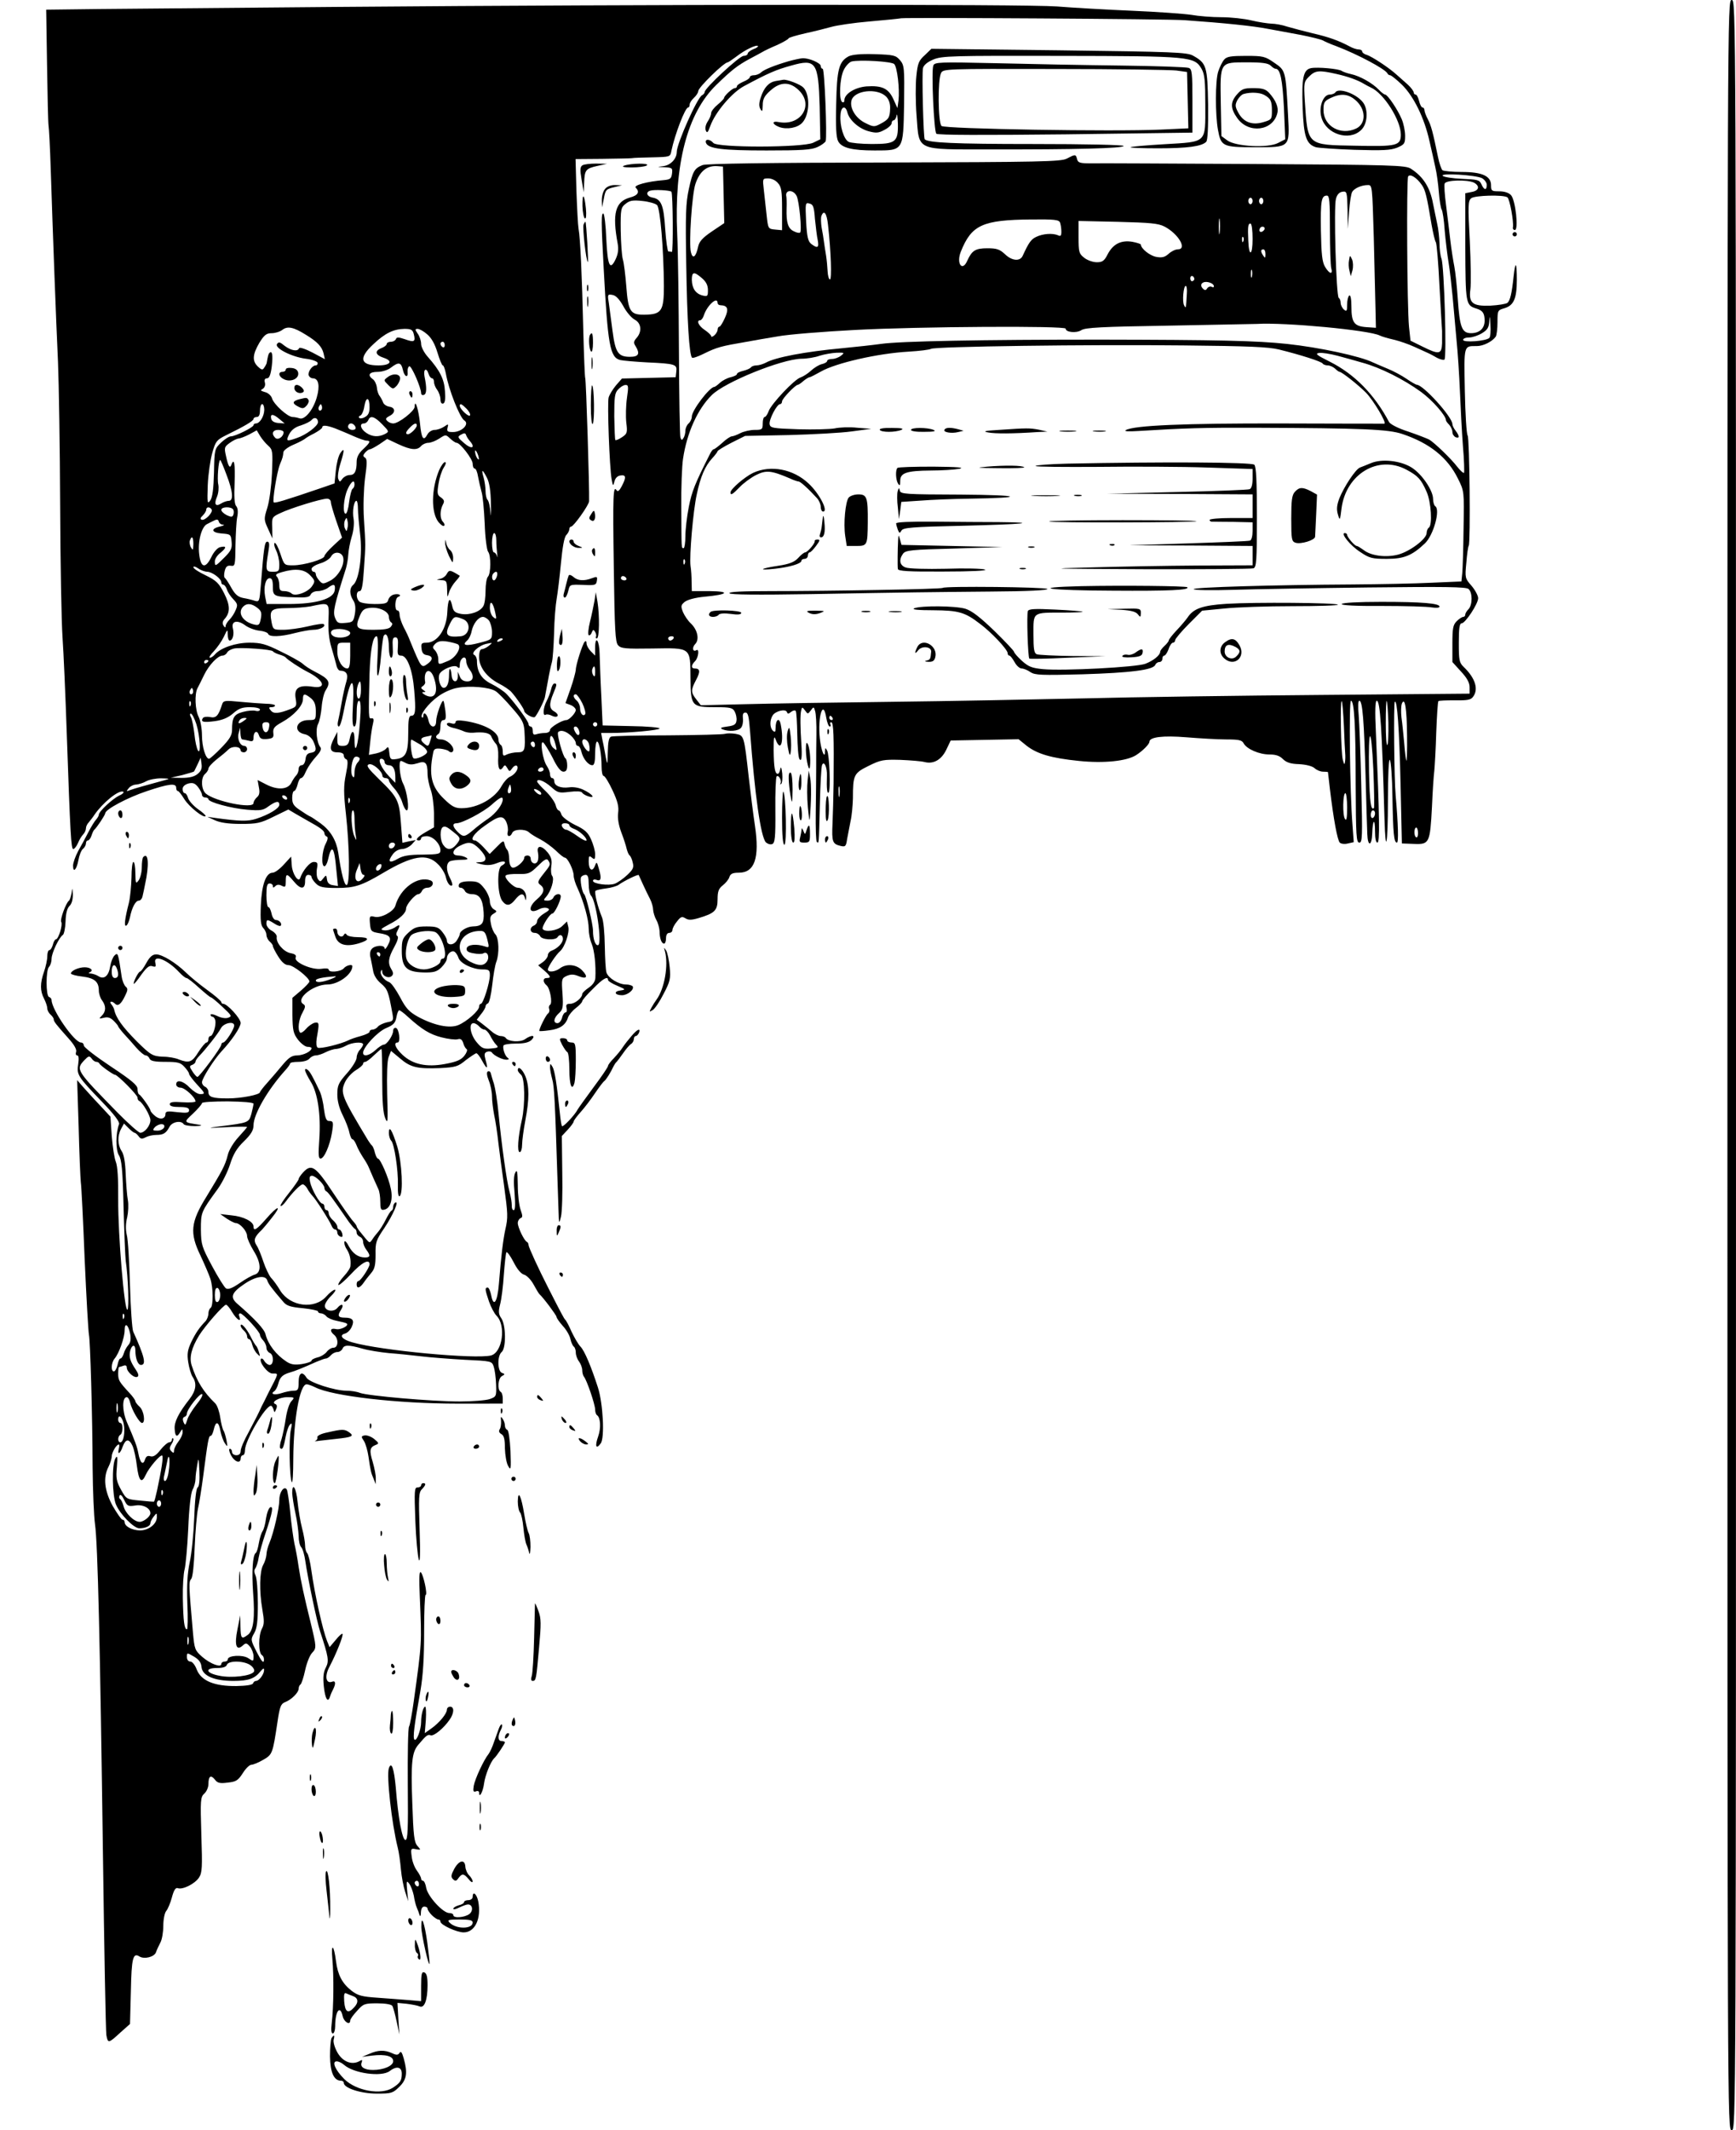 <svg xmlns="http://www.w3.org/2000/svg" version="1.0" width="1077.333" height="1321.333" viewBox="0 0 808 991"><path d="M804 495.5c0 494.8 0 495.5 2 495.5s2-.7 2-495.5S808 0 806 0s-2 .7-2 495.5zM159 3.2c-48.7.4-99.5.9-113 1l-24.5.3.4 26c.2 14.3.5 26.9.7 28 .2 1.1.7 10.1 1 20 1 30.6 2.5 71.1 3.4 90 .4 9.9.9 39.8 1 66.5.1 26.7.6 54.3 1.1 61.5.5 7.1 1.4 27.6 2 45.5 1.6 46 2 53 3 53 .5 0 1.5-1.2 2.2-2.8.6-1.5 1.7-3.3 2.4-4 .7-.7 1.3-2 1.3-2.8 0-.9.6-2.1 1.3-2.8.6-.8 1.9-2.3 2.7-3.6 3.8-5.5 11.1-11.5 13.3-10.7.6.2-.1 1.1-1.8 1.8-3.1 1.5-9.5 7.4-9.5 8.9 0 .5-.6 1.5-1.2 2.2-.7.7-2.3 3.3-3.6 5.8-1.3 2.5-3.4 6.5-4.8 8.9-1.3 2.4-2.4 5.5-2.4 6.8 0 3.7 1.7 1.8 2.5-2.6.4-2.2 1.3-4.5 2.1-5.2.8-.6 1.4-1.8 1.4-2.5 0-.8.4-1.4.9-1.4s1.3-1 1.7-2.3c.4-1.2.9-2.4 1.3-2.7 1.1-.9 5.1-6.9 5.1-7.7.1-1.8 10.5-7.3 19.2-10.2 10.4-3.5 13.8-3.9 13.8-1.6 0 .8.3 1.5.8 1.5.4 0 1.7 1.7 3 3.8 2.2 3.5 8.9 8.9 9.9 7.9.2-.3-1.4-1.8-3.6-3.3-2.2-1.6-4.2-3.9-4.6-5.2-.3-1.2-1-2.2-1.5-2.2-.6 0-1-.9-1-1.9 0-1.2 1-2.1 2.7-2.6 2.1-.5 3.1-.1 4.5 1.7 1 1.3 1.8 2.9 1.8 3.5 0 .7.7 1.3 1.5 1.3s1.5.4 1.5.8c0 1.4 10.7 4.3 18.1 4.9 6.1.5 7.4.3 9.9-1.6 3.4-2.4 5-2.7 5-.7 0 1.7-4.9 4.6-10.7 6.5-4 1.3-7.6 1.2-19.3-.4l-3.5-.5 3.5 1.6c2.4 1.1 6.2 1.7 12 1.7 7.6 0 9.2-.3 15.4-3.4l6.8-3.3 3.2 1.9c1.7 1 4.5 2.6 6.1 3.5 5.5 3 7.5 4.5 7.5 5.7 0 .6.5 1.3 1.1 1.5.6.2.5 1.4-.5 3.3-1.8 3.3-2.2 10.5-.6 10.5.5 0 1.2-1.2 1.6-2.8 1.7-7.8 3-6.5 3.9 4.1l.8 7.9-2.4-.4c-1.6-.2-2.5-1.1-2.7-2.6-.3-2.2-.4-2.3-1.8-.5-1.2 1.6-1.5 1.6-2.4.3-.6-.8-.8-3-.5-4.8.5-2.7.3-3.2-1.5-3.2s-5.1 4-6.3 7.5c-.8 2.3-3.6-1.9-3.9-5.8l-.3-4.2-3.4 3.7c-1.9 2.1-4.2 3.8-5.2 3.8-3.1 0-5.1 5.5-5.5 15.2-.3 7 0 9.3 1.1 10.5.8.8 1.5 2.3 1.5 3.2 0 1 .7 2.4 1.5 3.1.8.7 1.5 1.6 1.5 2.1s1.1 2.7 2.5 4.9c1.7 2.7 3.2 4 4.8 4 2.2 0 9.7 5.9 9.7 7.6 0 .5-1.8 2.4-4 4.3l-3.9 3.3v8.1c.1 7 .4 8.5 2.6 11.4 1.4 1.8 3.4 3.3 4.4 3.3 1.1 0 1.9.3 1.9.6 0 1.5-3.7 3.3-6.6 3.4-2.5 0-3.9.9-6.7 4.2-2 2.4-5.1 6.1-7.1 8.3-2 2.2-3.6 4.3-3.6 4.6 0 1.2-8.8 2.9-14.9 2.9-7.2 0-9.1-.6-9.1-3 0-1-.7-2-1.5-2.4-.8-.3-1.5-1.3-1.5-2.1 0-1.8 5.6-10.6 9.1-14.4 4.8-5.1 8.9-11.2 8.9-13.2 0-2.1-6.2-8.9-8.1-8.9-.5 0-.9-.4-.9-.8 0-.5-2.9-3-6.5-5.6-3.6-2.6-8.1-6.3-10-8.2-4.8-4.6-11-8.4-13.8-8.4-1.7 0-3 1.1-4.6 4-1.2 2.2-2.5 4-2.9 4-.8 0-3.4 5.2-2.9 5.7.2.1 1.8-1.8 3.5-4.3 2.5-3.4 3.7-4.4 5.1-3.9 1.6.5 1.8.2 1.4-1.5-1.1-4.2 5.6-1.6 11.1 4.3 1.4 1.5 2.9 2.7 3.4 2.7s3.1 2 5.8 4.5c2.7 2.4 5.2 4.5 5.6 4.5.3 0 2.8 2 5.3 4.4 4.4 4.1 4.6 4.4 2.6 5.1-1.2.4-3.4 0-5.1-.9-1.7-.8-3-1-3-.5s.4.9.9.9 1.1.8 1.3 1.7c.5 2.3-1.1 7.3-2.3 7.3-.5 0-.9.7-.9 1.5s-.4 1.5-.9 1.5-2.2 2-3.8 4.5c-2.9 4.7-4.3 5.2-9 3.4-1.5-.7-4.9-1.3-7.4-1.3-4.9-.2-5.8-.8-12.3-7.2-6.7-6.8-9.7-10.9-10.5-14.9-.2-.6-.7-1.6-1.3-2.3-1.2-1.4.3-1.7 1.8-.2 1.3 1.3 2.8.1 4.6-3.7 1.3-2.6 1.4-3.4.3-4.3-.7-.6-1.6-2.7-1.9-4.8-1.6-10.9-1.7-11.2-3.3-9.7-.8.8-1.7 3.1-2 5-.7 4.5-2.8 6.3-5.4 4.7-1-.7-2.7-1.2-3.6-1.3-1.1 0-1.3-.3-.5-.6 1.9-.8.4-2.3-2.4-2.3s-6.4 1.6-6.4 2.9c0 .4 2.4 1.1 5.2 1.4 5.8.7 7.8 2.4 7.8 6.6 0 1.4.7 3.5 1.5 4.5 1.9 2.6 1.9 5.1-.1 7.1-1.5 1.5-1.4 1.5.9 1 1.8-.5 3.1-.1 4.6 1.4 1.2 1.2 2.1 2.3 2.1 2.6 0 .2 1.2 1.8 2.7 3.5 1.6 1.7 4.2 4.6 5.8 6.5 1.7 1.9 3.6 3.5 4.3 3.5.7 0 1.5.7 1.8 1.5.5 1.1 2.3 1.5 7.3 1.5 5.8 0 7.1.3 8.9 2.3 1.2 1.3 2.2 2.7 2.2 3.3 0 .5 1.6 2.6 3.5 4.7 4.1 4.4 4.2 4.7 1.6 4.7-1.1 0-3.2-1.4-4.8-3-3-3.2-6.3-4-6.3-1.5 0 .8.9 1.5 2 1.5 2 0 6.9 4.5 7 6.4 0 .4-2.7.6-6 .4-4.5-.3-6-.1-6 .9 0 .9 1.5 1.3 4.5 1.3 3.3 0 4.5.4 4.5 1.5 0 1.2-1 1.4-5.5.9-4.6-.6-5.5-.4-5.5.9 0 2.3-2.6 2.8-4.9.8-1.2-1-2.1-2.1-2.1-2.5 0-.9-4.3-7-5.2-7.4-.5-.2-.8-1.4-.8-2.6 0-1.7-2.7-4-12.5-10.5-6.9-4.6-12.5-8.9-12.5-9.7 0-.8-.6-1.4-1.3-1.4-3.1 0-13.6-15.2-13.7-19.7 0-.6-.5-1.3-1.2-1.5-1.5-.5-1.5-12.5 0-14 .7-.7 1.2-2.4 1.2-3.8 0-2.6 3.5-10 5.3-11.1.5-.4 1.1-3.2 1.2-6.2.1-3.6.7-6.1 1.8-7.2 1.1-1 1.6-3 1.6-5.3-.2-3.4-.2-3.5-.6-.7-.3 1.6-.8 3.2-1.2 3.5-1.4 1-4.3 8.9-3.6 9.9.8 1.3-1.3 8.1-2.5 8.1-.4 0-1.1 1.1-1.4 2.5-.4 1.4-1.1 2.5-1.6 2.5-.6 0-1 1.3-1 2.9 0 1.6-.7 4.8-1.5 7.1-1.9 5.4-1.9 9 0 12.6.8 1.6 1.5 3.6 1.5 4.5 0 .9.7 2.2 1.5 2.9.8.7 1.5 1.7 1.5 2.2 0 1 .9 2.2 6.8 8.8 2.8 3.1 4 5.3 3.6 6.4-.3.9-.1 1.6.5 1.6.7 0 .9 1.3.5 4-.8 4.9-.3 5.8 11 17.5 5.8 6 8.4 9.5 8 10.5-1.6 4.1-1.6 12-.1 14.4 1.3 2 1.8 6.6 2.2 24.3.3 12 .8 23.1 1 24.8 1.2 8 1.6 22.3.8 22.8-1.4.9-4.4-34.8-4.3-51.3.1-9.7-.3-15.5-1.1-17.5-.7-1.7-1.5-7.1-1.9-12l-.6-9-5.1-5.5c-2.9-3-6.3-6.9-7.8-8.5l-2.6-3 .7 22c.3 12.1.8 23.6 1 25.5.3 1.9 1.1 18.1 1.8 36 .8 17.9 1.7 33.6 2 35 .6 3.1 1.6 36.4 1.7 62 .1 10.7.6 22.4 1.1 26 1.3 8.9 2.4 57.1 3.7 153.5.6 44.5 1.3 82.5 1.6 84.3.7 3.9 1 3.9 6.6-1.3l4.4-3.9.4-15.1c.3-15.7 1-18.2 4-16.3 2.3 1.4 7 .2 7.7-2 .3-.9 1.2-2.9 2-4.4.8-1.4 1.4-5 1.4-7.9 0-2.9.6-5.9 1.3-6.8.8-.9 2-3.8 2.7-6.4.9-3.4 1.7-4.6 2.7-4.3 2.2.9 8-2 9.9-4.9 1.5-2.3 1.6-4.6 1.1-20-.5-16.2-.4-17.5 1.4-19.1 1-.9 1.9-2.9 1.9-4.4 0-3.7 1.1-4.5 3-2.1 1.2 1.6 2.3 1.9 6 1.4 3.9-.4 4.8-1 7-4.4 1.3-2.1 3.1-3.9 4-3.9.8 0 3.3-1 5.5-2.3 4.3-2.5 4.4-2.7 6.7-18 1-6.7 1.5-8 3.4-8.8 3-1.1 6.4-4.5 6.4-6.3 0-.8.4-1.7.9-2 .4-.3 1.4-3.2 2.1-6.5.7-3.3 2.1-6.9 3.2-8.1 2.2-2.3 2.1-2.8-.6-14-2.9-11.7-4.6-19.4-5.6-26-.5-3.6-1.4-8.5-2-11-.5-2.5-1.4-8.9-1.9-14.2-.5-5.4-1.3-10.3-1.6-10.8-1.2-2-3.5 1.1-3.5 4.7 0 4-2.6 15.3-4.6 20.1-.8 1.8-1.4 4.3-1.4 5.5-.1 1.2-.7 3.3-1.5 4.7-1.7 3-1.9 12.1-.4 20.8.9 5.1.9 6.9-.2 8.9-1.7 3.2-1.7 11.2 0 12.3.7.4 1.1 1.6.9 2.6-.2 1.3-1.2.1-3.3-4-2.9-5.7-2.9-5.9-1.2-8.8 1.3-2.3 1.7-5.4 1.7-13.9 0-6.1-.5-11.9-1.1-13-.6-1.3-.7-2.5-.1-3.2.5-.7 1.3-3 1.6-5.2.4-2.2 1.8-7.2 3.1-11 3.4-10.2 3.8-12.8 2.3-12.3-.7.3-1.6 2.6-2 5.2-.3 2.6-1.1 5.3-1.6 5.9-.5.7-1.3 3.1-1.7 5.4-.4 2.4-1 4.5-1.5 4.8-1.4.9-1.9 8.8-1.2 18.5.9 11.5.2 17.5-2.4 19.5-3 2.3-3.4 1.8-3.5-3.8l-.1-5.2-1.3 6.5c-1.5 7.4-.5 10.2 2.4 7.6 1.5-1.4 1.9-1.3 3.4.4.9 1.1 1.7 3.2 1.7 4.5 0 2.5-.1 2.5-2.5.9-2.6-1.7-9.5-1.3-9.5.6 0 .6-.7 1-1.5 1s-1.5.5-1.5 1.1c0 1.9-5.1 0-8.9-3.3-3.4-3-3.6-3.6-4.3-11.2-2-22.8-2-23.6-.8-25.1.7-.8 1.3-6.6 1.6-14.7.3-7.3 1-15.3 1.5-17.8.6-2.5 1.7-9.5 2.5-15.5 2.1-16.2 2.5-18.5 3.4-18.5.5 0 1.1-1.3 1.5-3 .9-4.1 2.3-3.8 3.1.8.4 2 1.3 4.6 2.1 5.7 1.2 1.8 1.3 1.7.7-1.5-.4-1.9-1-4-1.4-4.5-.4-.6-1.1-3.3-1.5-6-.4-2.8-1.4-5.7-2.3-6.6-5.5-5.3-8.6-10.3-11-17.7-1.2-3.7-.1-8.1 3.5-14 2.7-4.3 11.3-14.2 12.5-14.2.5 0 1.8 1.6 2.9 3.5 2.1 3.5 4.4 4.9 3.3 2-.4-.8-.2-1.5.4-1.5 1.3 0 9.2 8.6 9.2 10 0 .7.7 1.8 1.5 2.6.8.9 1.5 2.4 1.5 3.4s.7 2 1.5 2.4c2 .7 2 5.6 0 5.6-.7 0-1.8-.8-2.4-1.7-.5-1-1.2-1.5-1.6-1.2-1.2 1.3 3 6.9 5.3 6.9 3 0 3.1-.7-1.9 9-1.2 2.5-2.6 5.3-3.1 6.2-1.8 4-2.7 5.6-6.1 12.1-2.1 3.7-3.7 7.6-3.7 8.7 0 1.3-.7 2-2 2-1.1 0-2-.7-2-1.5s-.5-1.5-1-1.5c-.6 0-.4 1.3.5 3 1.6 3.1 4.5 4.1 4.5 1.5 0-.8.5-1.5 1-1.5.6 0 1-1 1-2.3 0-4.5 9.5-20.7 12.1-20.7.4 0 .9.8 1.2 1.7.4 1.6.5 1.6 1.2-.1.6-1.3.4-2.1-.3-2.4-2.4-.8 1.7-3.2 5.4-3.2 3.6 0 3.6.1 2 1.9-1 1-2.1 4.6-2.6 8-.5 3.4-1.4 7.7-2 9.7-.7 1.9-.9 3.8-.6 4.1 1 1 1.6-.1 2.5-5.1.5-2.6 1.4-5.3 2.1-5.9.9-.9 1-.4.4 2.3-1 4.1-.7 22.6.4 24.5.4.8.7-4.1.7-10.8.1-18.2 3-34.7 6.2-34.7.6 0 2.4.6 4 1.4 8 4.1 38.5 7.6 66.1 7.6H234v-2.4c0-1.4-.4-2.8-1-3.1-1.6-1-1.2-6.3.6-7.3 1.5-.8 1.5-1 0-1.5-2.1-.8-2.2-8-.1-9.7 2.1-1.8 2-12.3-.1-15.6-1.4-2-1.5-3.2-.6-6.7.6-2.3 1.4-8.5 1.7-13.7.4-5.2.9-9.9 1.2-10.4.3-.4 1.8 1.6 3.3 4.5 1.7 3.4 3.5 5.5 4.9 5.9 1.2.3 3.2 2.3 4.4 4.5 1.2 2.2 2.4 4.2 2.7 4.5 1.9 1.7 8 9.9 8 10.6 0 .5 1.3 2.4 2.9 4.2 1.7 1.8 3.3 4.6 3.6 6.2.4 1.7 1.1 3.2 1.6 3.5.5.4.9 1.6.9 2.8 0 1.2.7 3.1 1.5 4.1.8 1.1 1.5 2.9 1.5 4.1 0 1.2.4 2.5.8 3 1.3 1.5 5.2 12.9 5.2 15.3 0 1.1.4 2.3.9 2.6 1.6 1.1 1.9 5.9.5 9.9-1.6 4.5-1 6.2 1.2 3.2 1.9-2.5 1.1-18.5-1.3-26-3.2-9.9-6.2-17-8.1-19-1.1-1.1-2.9-4.3-4.2-7-1.2-2.8-2.5-5.2-2.9-5.5-.5-.4-2.1-3.4-8-15-4.4-8.6-9.1-18.8-9.1-19.8 0-.5-.3-1.2-.7-1.4-1.3-.5-4.3-6.8-4.3-8.8 0-1 .6-2 1.3-2.3 1-.3 1-1.1 0-3.9-.7-1.9-1.3-7-1.3-11.4-.1-6.2-.3-7.5-1.1-6-.8 1.2-.9 4.6-.4 9.7.4 5.3.3 7.9-.4 7.9-.6 0-1-1-.9-2.3 0-1.2-.4-4.1-1.1-6.5-1.3-4.8-3.6-21.2-5.1-36.5-.5-5.4-1.5-11.5-2.1-13.5-.7-2-1.3-4.3-1.5-5-.2-.7-.8-1-1.4-.7-.6.4-.4 1.9.5 4.2.8 1.9 1.5 5.3 1.5 7.4 0 2.1.5 6 1 8.6.6 2.6 1.5 8.6 2 13.3.6 4.7 1.7 13.4 2.6 19.5 1.8 13.4 1.9 14.8.6 20.5-1 4.6-1.9 11.6-3 25.4-.7 8.5-2.5 11-3.6 5.1-.4-1.9-1.1-3.5-1.6-3.5-1.4 0-1.3.9.6 6.5.9 2.6 2.5 5.6 3.5 6.6 4.5 4.5 2.8 17.1-2.6 18.5-7.2 1.8-51.3-2.3-64.5-6.1-4.7-1.3-6.4-3.3-3.4-4.1 1.1-.3 2.5-1.7 3.1-3.1 1.4-3 .5-4.3-3.3-4.3-3 0-3.5-.9-1.7-3.6 1.7-2.6.3-3.3-1.7-.9-1.7 2-5.4 1.5-5.8-.7-.2-1 1.1-3.1 2.8-4.8 1.7-1.6 2.5-3 1.9-3-.7 0-2.5 1.4-4 3.1-5.5 6.2-16.7 4.8-21.4-2.6-1.4-2.4-3.4-5.1-4.4-6.1-.9-1.1-2.5-4.4-3.5-7.4s-2.4-6.6-3.3-7.8c-1.4-2.3-.9-3.8 2.7-7.2.3-.3 2.3-2.6 4.4-5.3 5.1-6.3 3-6.1-2.5.3-4.5 5.1-5.9 6-5.9 3.6 0-2.3-4.7-4.7-10.3-5.2l-5.2-.6 3 2.1c1.7 1.1 3.6 2.1 4.2 2.1 2 0 5.3 3.8 5.3 6 0 1.1 1.4 4.2 3.1 7 3.5 5.6 3.6 10.1.4 11-1.1.3-4.2 2-6.9 3.9-3.5 2.4-5.3 3.1-6.4 2.5-.8-.5-3.7-5.2-6.5-10.4-4.8-9-5.1-9.9-5.2-17 0-8 0-8.1 7.8-18.8 2.1-2.9 4.7-8.1 5.8-11.6 1.5-4.7 3.1-7.4 6.4-10.6 3.4-3.3 4.5-5.2 4.5-7.5 0-5.1 6.6-16.5 14.7-25.5 1.3-1.4 2.3-2.8 2.3-3.2 0-.5 1.7-.8 3.9-.8s4.4-.6 5.1-1.5c.7-.8 2-1.5 3-1.5s3.1-.7 4.6-1.5c1.6-.8 3.8-1.5 4.9-1.5 1.1-.1 3.1-.7 4.5-1.5 2.8-1.6 8-2 8-.6 0 .5-.7 1.6-1.5 2.5-.8.8-1.5 2.4-1.5 3.6 0 1.2-2 4.5-4.5 7.3-4 4.5-4.5 5.7-4.5 9.9 0 3 .9 6.4 2.5 9.6 1.4 2.8 2.8 6.4 3.1 8.1.4 1.7 1 3.1 1.4 3.1.5 0 1.3 1.2 1.9 2.7.6 1.6 2 4.1 3.1 5.8 1.1 1.6 2.3 3.7 2.6 4.5.9 2.2 3.6 8.3 4.5 10.2.5 1 .9 3.6.9 5.9 0 3.3.3 4 1.7 3.7 3-.5 4.3-4.7 3.2-9.8-1-5.1-4.9-14-6-14-.4 0-1-1.2-1.4-2.7-.3-1.5-1-3-1.3-3.3-.4-.3-1.2-1.4-1.9-2.5-12.4-20.6-13-22.1-10.7-27.1.9-1.9 3.1-4.3 5-5.5 1.9-1.1 3.4-2.5 3.4-3s.4-.9 1-.9c.5 0 2.3-1.3 4-3 1.7-1.6 3.3-3 3.5-3 .3 0 .4 6.5.4 14.4 0 10 .4 15.4 1.4 17.8 1.2 3 1.3 1.8.9-11.2-.2-9.3 0-15.5.7-17.3l1.1-2.8 4.2 3.5c4.9 4.2 8 4.9 18.7 4.5 7.2-.4 8.3-.7 11.9-3.7 2.3-1.7 4.5-3.2 4.9-3.2.5 0 1.7 1.6 2.7 3.5 2.3 4.2 2.9 4.1 1.6-.4-.7-2.6-.6-3.3.7-3.8.8-.3 1.8-.2 2.2.3 1 1.5 4.9 3.4 6.8 3.4 1.1 0 1.4-.3.7-.8-1.3-.8-2.5-4.2-2.1-5.7.1-.6 2.7-1 5.8-1 3.9 0 6-.5 7.3-1.7 2.2-2.3 0-2.5-3.1-.3-2.2 1.5-7.8 1.1-8.9-.6-.3-.5-1.3-.9-2.3-.9-1 0-2.9-.9-4.2-2.1-1.3-1.1-3.4-2.8-4.7-3.8l-2.3-1.7 2-2.6c1.2-1.4 2.1-3.1 2.1-3.6 0-.6.5-1.2 1.1-1.4.6-.2 1.5-4 2-8.5s1.3-9.3 1.9-10.8c1.5-3.9 1.2-11.1-.4-12.8-.8-.8-1.8-3-2.1-5-.6-2.8-.3-3.7 1.2-4.6 1.7-1 1.7-1.2.1-2.1-1-.6-1.8-2.3-1.8-3.7 0-1.4-1.1-4.1-2.6-6-2.2-2.8-3.1-3.3-6.8-3.3-3 0-4.6.5-5 1.5-.3.9 0 1.5.8 1.5s1.6.7 2 1.5c.3.8 1.8 1.5 3.3 1.5 3.5 0 5 2.3 5.4 8.4.3 5.2-.7 6.5-5.1 6.6-2.6.1-6 2.1-6 3.6 0 .5-.7 1.9-1.5 3.1-1.6 2.3-4.5 2.1-4.5-.2 0-.7-.9-2.4-2.1-3.9-1.7-2.2-2.8-2.6-7.4-2.6-4.5 0-5.8.5-8.4 2.9-2.8 2.6-3.1 3.5-3.1 8.5 0 7.7 2.2 9.8 10.1 10 4.8.1 6.2-.3 8.3-2.3 1.4-1.4 2.6-3.2 2.6-4.2 0-2.1 2.2-4 3.6-3.1.6.4 1.4 1.6 1.8 2.8.8 2.6 6.6 5.4 11.1 5.4 3.1 0 3.5.3 3.5 2.7 0 3.4-3.1 13.3-4.2 13.3-.4 0-.8.6-.8 1.3 0 1.9-5.8 7-9.7 8.6-4.1 1.7-11.4.1-18.8-3.9-4.1-2.3-5.6-3.9-8.3-9.1-1.9-3.5-4.1-6.7-5.1-7-2.4-.9-4.4-3.6-3.8-5.1.4-.9.6-.7.6.3.1 2.1 3.1 3.3 4.5 1.9.7-.7.7-1.6-.2-3-1.8-2.9-1.5-5.4 1.3-10.4 1.5-2.7 2.1-4.7 1.5-5.1-.7-.4-.7-1.2 0-2.5 1.5-2.9 1.2-3.2-1.4-1.4-1.4.8-3.5 1.4-4.8 1.2-2-.3-1.7-.6 2.2-2.7 5.1-2.6 8-5.3 8-7.4 0-1.8 4.2-6.7 5.7-6.7.6 0 1.3-.7 1.7-1.5.3-.8 1.4-1.5 2.5-1.5 2.4 0 3.5-2.6 1.5-3.4-5.9-2.3-14.1 3.6-16.4 11.8-.8 2.7-6.8 5.9-9.7 5.1-2.3-.5-2.4-.3-2.1 3.2.3 3.5.6 3.8 4.1 4.4 5.3.8 6.2 2 4.3 5.5-.8 1.6-1.5 2.3-1.6 1.6 0-1.7-4.5-1.5-6 .3-.8.9-1 2.6-.5 4.2.3 1.6.9 4.3 1.2 6.1.3 1.9 1.7 4.2 3.7 5.8 3 2.6 3.4 3.7 5.3 14.2.5 3 .3 3.3-2.6 3.8-1.7.4-3.6 1.3-4.2 2-.6.8-1.8 1.4-2.5 1.4-.8 0-1.4.4-1.4 1 0 .5-1.9 1.4-4.1 2-2.3.6-4.9 1.5-5.8 2-3.4 1.7-13.2 4.1-14.2 3.4-.7-.4-.8-2.1-.5-4.3 1.3-7.3 1.2-7.6-.9-7.3-1 .2-2.9 1.5-4 2.8-1.2 1.4-2.4 2.1-2.8 1.8-1.3-1.3-.7-6.2 1.1-9.3 1.4-2.6 1.5-3.3.3-4-3.7-2.4 4.7-9.1 11.3-9.1 5.1 0 11.6-4.8 11.6-8.5 0-1.1-2.9-.4-4 1-1.4 1.6-7 2.1-7 .6 0-.6-1.5-.7-3.3-.4-4.4.7-12.9-3-12.1-5.2.5-1.1-.3-1.7-2.5-2.1-3.2-.7-6.7-4.8-6.3-7.5.2-.8-.9-2.1-2.3-2.9-1.4-.7-2.5-2.2-2.5-3.2 0-2.2.4-2.2 3.6-.2 1.3.9 2.7 1.4 3 1.1.9-.9-.6-2.7-2.2-2.7-.8 0-1.7-1.3-2-3-.4-1.7-1-3-1.5-3s-.9-2.5-.9-5.5c0-4.2.3-5.5 1.5-5.5.8 0 1.5.5 1.5 1.2 0 .9.3.9 1.2 0 .7-.7 1.7-.8 3-.1 1.6.8 1.8.6 1.8-2.1 0-3.8.5-3.8 3.7 0 3.2 3.9 5.3 3.9 5.3 0 0-2 .5-3 1.5-3 .8 0 1.5.4 1.5 1 0 .5.9 1.9 2 3 1.7 1.7 3.4 2.1 9.8 2.1 8.2 0 11.4-1 21.7-7.1 13.5-8 20.3-9.1 25.3-4 1.7 1.6 3.3 4.3 3.7 6 .6 2.8 2.1 4.7 3 3.8.2-.2-.2-1.7-1-3.2-2-3.7-1.9-7.2.1-8 .9-.3 3.2-.6 5.2-.6 2.8 0 3.3-.3 2.2-1-.8-.5-2.5-1-3.7-1-3.3 0-2.9-2.7.7-4.5 4.1-2.1 5.8-1.9 9.1 1.4 3.7 3.8 3.8 6.1.2 6.2-2.4.1-2.3.2.9 1 2.7.6 4.7.4 7.2-.6 3.5-1.5 5.1-.4 2 1.3-2.2 1.2-1.9 13.7.5 16.5 1.9 2.4 3.6 2.1 5.9-.8 2.3-2.9 3.9-3.2 4.5-.8.4 1.5.5 1.4.6-.2.1-2.5-1.7-4.5-3.9-4.5-2 0-6.6-4.7-5.6-5.7.4-.5 3.1-.8 5.9-.7 4.8.1 5.5-.3 9.1-3.8 2.9-2.9 4.1-3.6 4.7-2.6 1.3 1.9 1.2 2.2-2.2 6.4-2.7 3.4-2.8 4-1.5 5 2.4 1.7 1.9 3.9-1.4 6.7-4.6 3.9-3.8 7.3 1.1 4.6 1.2-.6 2.8-.8 3.7-.4 1.3.5.9 1-1.6 2.5-1.8 1.1-3.2 2.7-3.2 3.5 0 .9-.7 1.8-1.5 2.1-2.2.9-1.9 3.4.4 3.4 1 0 2.1.7 2.5 1.5.6 1.7 7.1 2.1 8.1.5s2.5-1.1 2.5.8c0 1.9-2.4 4.4-5.3 5.5-.9.3-1.7 1.3-1.7 2.1s-1 2.2-2.2 3.1l-2.3 1.6 2.8 2.4c3.1 2.7 3.3 3.5 1.2 3.5-1.9 0-1.9 1.9-.1 3.4 1.6 1.3 2.9 8.3 1.6 9.1-.5.3-.7 1.2-.4 1.9.3.8 0 1.7-.5 2.1-.9.5-4.1 6.9-4.1 8.1 0 .2 2.1.1 4.8-.3 4.8-.6 7.5-2.4 8.6-6 .4-1.1 2-3.1 3.6-4.3 1.7-1.3 3-2.7 3-3.2s2.2-3.1 5-5.8c4.6-4.7 7-6.1 7-4.1 0 .5 1.9 1.7 4.3 2.7 4 1.7 4.1 1.8 1.4 2.2-3.2.4-2.6 2.2.8 2.2 2.6 0 5.8-2.6 5-4.1-.4-.5-1.8-.9-3.2-.9-3.3 0-8.1-2.9-9-5.5-.4-1.1-.7-6.7-.8-12.5-.1-6.1-.6-11.8-1.4-13.5-1.9-4.6-3.6-11.4-2.9-12.1.4-.3 2.6-.8 5-1.1 2.4-.3 5-1.1 5.8-1.7 2.3-1.7 9-5 9.3-4.5.1.2 1 2.2 2 4.4s2.5 5.3 3.3 6.8c.8 1.6 1.4 3.8 1.4 5 .1 1.2.7 3.3 1.5 4.7.8 1.4 1.4 3.7 1.5 5.2 0 3.3.9 5.8 2.1 5.8.5 0 .9-1.1.9-2.5 0-1.6.6-2.5 1.5-2.5.8 0 1.5-.6 1.5-1.4 0-.7.9-2.5 2.1-3.9 1.7-2.2 2.3-2.5 3.9-1.5 1.4.9 2.8.9 6.2-.1 7.4-2.2 8.8-3.5 8.8-8.7 0-3.7.5-5 2.4-6.5 1.4-1.1 2.8-2.8 3.1-3.9.5-1.5 1.5-2 4.4-2 7.4 0 9.7-6.9 7.5-21.8-.8-5.3-2.1-15.6-2.9-22.7-2.2-19.6-2.2-19.3-6.1-20.1-1.9-.3-4.1-.3-5 0-.9.3-12.8.6-26.6.7-13.8 0-25.6.3-26.4.6-1 .4-1.4 2.5-1.5 7.2-.1 5.9-.2 6.2-.9 2.6-.4-2.2-1-5.7-1.5-7.8l-.7-3.7h4.4c8.7 0 22.8-1.3 22.8-2.1 0-.5-6-1-13.2-1.1l-13.3-.3-.6-13.5c-.4-7.4-.7-16.3-.8-19.8-.1-6.4-2.1-9-2.1-2.7v3.5l-2-2c-1.1-1.1-2-2.8-2-3.7 0-1-.3-1.3-.9-.7-1 1.2-4.1 10.7-4.1 13.1-.1 1-1.1 4.9-2.4 8.6l-2.4 6.8 2.4.9c1.3.5 2.4 1.6 2.4 2.3 0 1.4-3.1 4.7-4.4 4.7-2 0-7.6 3.4-7.6 4.6 0 .8-1 1.4-2.4 1.4-1.3 0-3.1.3-4 .6-1.2.4-1.6 0-1.6-1.5 0-1.2-.4-2.1-1-2.1-.5 0-1-.5-1-1.2 0-1.2-6.2-9.7-10.1-13.8-1.3-1.4-4.5-3.5-7.1-4.8-4.7-2.3-6.8-5.6-6.8-10.8 0-1.2-.6-2.4-1.2-2.7-2-.7 2.1-4.5 5.7-5.2 2.9-.6 2.9-.6 1.1.9-1.1.9-2.6 1.6-3.3 1.6-.8 0-1.3 1.3-1.3 3.7 0 4.6 3.5 9.3 9.2 12.3 2.4 1.2 5 3 5.8 3.9 2.5 2.8 6 8 6 8.8 0 1.2 3.9 3.5 4.9 2.9.9-.6 4.3-7.3 4.7-9.1.1-.6.7-3.9 1.4-7.5.6-3.6 1.5-7.6 1.9-9 .4-1.4.8-7.4 1-13.4.1-6 .7-13.2 1.2-16 .5-2.8 1.4-10.3 2-16.6.7-7.3 1.5-12.1 2.5-13.1.8-.8 1.4-2.1 1.4-2.7 0-.7.4-1.2.8-1.2 1.2 0 8.3-10 8.4-11.8.2-5.7-1.4-56.7-1.8-57.3-.2-.4-.6-10.3-.9-22.1-.6-25.6-1.4-43.2-2.2-47.3-.3-1.7-.7-9.6-1-17.8l-.4-14.7 12.3-.1c6.8-.1 13-.2 13.8-.3.8-.2 5.2-.3 9.7-.4 8.2-.2 8.3-.2 8.8-3 1.6-7.6 6.4-20.2 7.8-20.2.4 0 .7-.6.7-1.3 0-.8.9-2.2 2-3.2s2-2.4 2-3.1c0-1.7 12-13.4 13.7-13.4.3 0 2.2-1.3 4.2-2.8 4-3.1 9.1-5.5 9.9-4.8.2.3-.7 1-2.2 1.5-1.4.6-2.6 1.5-2.6 2.1 0 .5-.9 1-1.9 1-1.9 0-18.1 15-18.1 16.8 0 .5-.6 1.2-1.2 1.5-2.1.8-11.8 22.5-11.8 26.4 0 3.2-2.9 6.2-6.3 6.6-3.1.4-3.1.4.6.5 3.6.2 3.8.4 3.5 2.9-.3 2.4-.8 2.8-3.8 3.1-7.7.6-14.2 2.4-13.1 3.5 2 2 1.1 3.6-2.7 4.6-6.8 1.9-8.3 7.4-5.7 21.4.5 2.7.2 4.9-1 7.4-2.6 5.4-3.7 2.9-4.3-9.6-.2-6.2-.9-11.4-1.3-11.7-1.1-.6-1.1 3.5.1 25.6 1.9 35.5 2.9 41.3 7.7 42.5 1.3.3 7 .8 12.6 1.1 13 .6 13.9.9 13.5 4.2l-.3 2.7-12.5.3-12.5.3-2.8 3.2c-1.5 1.8-3 4.3-3.4 5.6-.7 2.7.4 32.7 1.4 38.1.6 3.3.7 3.3 1.3 1 .4-1.6 1.4-2.6 2.8-2.8 2.6-.4 2.8.8.6 5-1.1 2.1-1.8 2.7-2.4 1.9-1.6-2.6-1.8 2.3-1.3 35.9.4 29.3.7 34.8 2 36.2 1.3 1.5 3.4 1.7 15.9 1.5 18.2-.3 17.7-.7 17.8 13.8.1 13.1.5 13.5 11.8 13.5 6.8 0 7.9.3 8.8 2.1.6 1.1 1 3 .8 4.2-.2 1.7-1.1 2.3-4.3 2.7-3 .4-3.5.7-2.2 1.3 3 1.2 7.4.8 8.6-.7.7-.8 1.1-2.7.9-4.3-.2-2 .1-2.8 1.2-2.8 1.2 0 1.6 1.9 2.1 8.5 2.3 30.5 5 49.3 7.4 51.9.8.7 2 1.1 2.9.8 1.3-.5 1.6-2.9 1.5-15.7-.1-8.3.2-15.4.6-15.8.9-.9 2.5 2 1.8 3.2-.3.5-.2.6.3.3s.7-2.5.5-4.9c-.3-2.6-.6-3.4-.9-2.1-.2 1.3-.7 2.3-1.2 2.3-1.3 0-1.8-2.9-1.9-11 0-6.2.2-7 1-4.8 2.3 6 3.9.9 2.3-7.2-.7-3.5-2.4-2.3-2.4 1.8 0 1.8-.3 2-1.3 1.1-1.4-1.4-1.5-4.7-.1-7 1.2-2.1 6.1-3.3 6.7-1.6.3.9.7.9 1.9-.1.9-.7 1.9-.9 2.2-.4.3.4.6 5.4.7 10.9.1 5.5.5 10.7 1 11.4 1 1.6 1.3-1.1.9-7.1-.5-7.2-.6-13.6-.1-15.4.4-1.8.5-1.8 1.8-.1 1.3 1.8 1.3 1.8 2.7 0 1.3-1.8 1.4-1.8 2 .3.4 1.2.7 6.2.6 11-.1 4.8-.1 11.8-.1 15.7 0 3.8-.1 13-.2 20.3-.1 7.4.1 13.6.5 13.9 1 .6.9 2.1 1.4-17.2.2-9.4.7-17.7 1-18.5.9-2.4 2.5.9 2.3 5-.2 5.9.1 8.4.8 7.7 1-1 .4-17.6-.7-19.5-.8-1.5-.9-1.5-1 .3 0 4-1.8-.2-2.4-5.9-1.1-10.3 1.6-18.7 3-9.6.4 2.2 1.1 4 1.6 4s.6-.5.3-1c-.3-.6-.1-1 .4-1 1.1 0 1.3 6.2 1.1 28.5-.1 6-.3 14.4-.5 18.6-.4 8.5 0 9.5 3.6 10.4 2.4.6 2.7.3 3.2-3.2.4-2.1 1.1-5.8 1.6-8.3.6-2.5 1-7.3 1.1-10.6 0-10.9.4-11.7 7.3-15.1 5.6-2.8 7-3 14.7-2.8 4.7.2 9.7.6 11.3 1 4.2 1.1 7.9-1 10.2-5.8l2-4.2 15.8-.3 15.8-.3 3.7 3c5 3.9 11.6 5.8 24.4 7.1 11.6 1.2 22.2.1 26.6-2.7 3-1.9 6.2-5.1 6.2-6.2 0-2.2 6.2-3 17.2-2.1 6.2.5 14.5 1 18.5 1 6 0 7.4.3 8.2 1.9 1.5 2.6 7.2 5.1 12 5.1 2.9 0 4.7.6 6.2 2.1 1.6 1.6 3.6 2.3 7.6 2.4 3.3.2 6.1.9 7.2 1.9 1 .9 2.7 1.6 3.9 1.6 1.2 0 2.2.1 2.3.2 0 .2.4 3.7.9 7.8 1.7 14.2 3.5 23.9 4.6 25 .6.6 2.3.8 3.8.4l2.7-.6-.6-8.2c-1.2-14.6-1.7-57.6-.7-57.6 1.5 0 2.2 11.1 2.2 39.2.1 23.8.3 26.8 1.7 26.8s1.5-2.7.9-26.3c-.3-14.4-.9-29.2-1.2-33-.4-4.1-.3-6.7.3-6.7 1.5 0 2.2 9.5 2.9 35 .3 12.4.7 24.5.8 27 .2 6 2.1 5.8 2.3-.3.2-6.6 1.3-7.3 1.3-.9 0 3.2.4 5.2 1.1 5.2 1.2 0 1-11.3-.7-51.3-.5-10.1-.3-14.7.4-14.7 1.6 0 2.4 12.6 3.6 54.8.5 17.9 1.6 12.3 1.6-8.3 0-12.3.4-19.5.9-19 .5.6 1.1 8.2 1.2 17 .3 17.4.7 21.5 2.1 21.5.8 0 .6-8.3-.6-22-.7-7.4-1-42.9-.4-43.5 1.1-1.2 2.1 12.1 2.7 38.9l.6 27 5.6.2c7.2.3 7.5-.3 8.4-17.2.3-7.1.8-14.7 1.1-16.9.2-2.2.7-10.3.9-17.9.3-7.6.7-14.1 1-14.4.2-.3 3.7-.4 7.6-.4 5.8.1 7.5-.2 8.5-1.6 2.7-3.5 1.1-8.7-4.3-13.9-2.1-2-2.3-3.1-2.3-11.3 0-6.5.3-9 1.3-9 1.7 0 7.7-9.1 7.7-11.7 0-1.2-1.4-3.8-3.1-5.8-3-3.4-3.1-3.7-2.4-10.7.3-3.9.8-7.5 1.1-7.9.9-1.5.4-50.1-.5-51.3-.5-.6-1.1-10-1.3-20.8-.4-21.6-.6-20.8 5.6-20.8 3 0 7.2-2.1 8.8-4.4.4-.6.8-3.6.8-6.7 0-5.5.1-5.6 3.2-6.5 4.4-1.3 5.8-4.5 5.8-13.3 0-8.3-.7-9-1.5-1.5-.8 7.7-1.6 11.3-2.9 12.3-.6.5-4.2 1.1-8 1.3-8.2.3-10.1-1.2-9.2-7.7.3-2.2.2-12.3-.3-22.5-.9-16.6-.8-18.6.7-19.8 1.7-1.3 14.9-1.7 16.8-.4 1.1.7 3 11.3 2.6 13.9-.2.7.2 1.3.9 1.3 1.8 0 .3-13.9-1.8-16.2-1-1.1-3-1.8-5.5-1.8-3.5 0-3.8-.2-3.8-2.8 0-4.3-4.1-6.2-13.7-6.2-4.3 0-8.3-.4-8.9-.8-.5-.4-1.5-3.2-2.1-6.2-2.4-11.7-3.2-14.6-4.7-17.5-.9-1.7-1.6-3.6-1.6-4.3 0-.6-.4-1.2-.9-1.2s-1.2-1.4-1.6-3c-.4-1.7-1.1-3-1.6-3s-.9-.5-.9-1c0-.6-1.2-2.2-2.7-3.6-1.6-1.4-3.9-3.5-5.3-4.7-3.5-3.2-11.4-8.4-13.9-9.2-1.2-.3-2.1-1.1-2.1-1.6s-.7-.9-1.6-.9c-.9 0-2.8-.6-4.2-1.4-5.3-2.8-9.8-4.4-17.2-6.1-4.1-1-9.4-2.4-11.8-3.1-2.3-.8-5.7-1.4-7.5-1.4-1.8-.1-5.9-.7-9.2-1.5-3.3-.8-9.6-1.5-14-1.5s-10.7-.5-14-1.1c-3.3-.5-15.7-1.4-27.5-1.9s-27.6-1.4-35-2c-15-1.1-189.5-1-333 .2zm392.5 6.2c18.4 1.3 31.9 2.7 38.5 4 4.1.7 11.2 2.1 15.7 2.9 4.5.9 9 2 10 2.5 1 .6 3.8 1.8 6.3 2.7 10 3.8 22.9 10.7 23.8 12.7.2.5.8.8 1.2.8.5 0 3 2 5.5 4.4 5.5 5.4 10.4 15.4 12.8 26.1 1 4.4 2.3 10 2.8 12.5.6 2.5 1.3 7.6 1.6 11.5.3 3.8.9 7.4 1.3 8 .4.5 1.1 4.8 1.4 9.5.4 4.7 1.2 11.4 1.8 15 .6 3.6 1.4 10.8 1.9 16 .5 5.2 1.3 14.2 1.8 20 .6 5.8 1.3 16.6 1.6 24 .3 7.4.9 18.9 1.4 25.5.6 6.6.7 12.2.5 12.5-.3.2-1.7-1-3.1-2.8-2.8-3.7-10.6-11.2-13.1-12.7-1-.5-5.3-2.2-9.7-3.7-4.7-1.5-8.4-3.4-9-4.5-6.8-12.8-16-22.2-27.5-28-6.2-3.1-7.1-3.8-5-4.1 1.3-.2 5.1.4 8.5 1.3 3.3.9 8.5 2.3 11.5 3.2 8.5 2.3 19.4 7.8 27.5 13.7 5.3 3.9 11.5 11 11.5 13.1 0 .4.7 1.3 1.5 2.1.8.9 1.5 2.4 1.5 3.4s.7 2 1.5 2.4c1.9.7 1.9-.5 0-3-.8-1-1.5-2.4-1.5-3.1-.1-3.4-13.6-18.3-16.6-18.3-.3 0-2.5-1.2-4.8-2.8-2.2-1.5-6.1-3.6-8.6-4.6-2.5-1-5.6-2.4-7-3-5.9-2.9-25-7-40-8.6-14-1.5-32.5-1.9-87-2-54.5 0-93.1.7-102 2-3.6.5-11.7 1.4-18 2-17.2 1.6-31.1 4.2-35.7 6.8-1.2.6-3.1 1.2-4.2 1.2s-2.2.4-2.6.9c-.3.5-1.9 1.2-3.5 1.6-1.7.4-3 1-3 1.5s-1.3 1.1-2.9 1.5c-1.5.3-3.8 1.5-4.9 2.5-1.2 1.1-2.4 2-2.7 2-2.2 0-10.5 10.9-10.5 13.8 0 1.1-.7 2.5-1.5 3.2-.8.7-1.5 2.2-1.5 3.4 0 1.1-.4 2.7-.9 3.4-.7 1.1-.9 1.1-1.4-.2-.3-.8-.6-19-.7-40.3-.1-21.3-.4-45.8-.8-54.3-1.5-32.7 4.7-56.4 18.2-69.5 7.1-6.9 9.8-9 15.3-12 2.6-1.4 5.5-2.9 6.3-3.4.8-.5 3.9-2 6.8-3.2 2.8-1.3 5.2-2.7 5.2-3 0-.4 3.5-1.4 7.8-2.4 4.2-.9 9.7-2.3 12.2-3 2.5-.7 10.4-1.9 17.5-2.5 7.2-.6 13.9-1.3 15-1.5 2.9-.4 124.9.3 132 .9zm138.3 73.5c1.2.7 2.2 2.1 2.2 3.1 0 2.7-1.3 2.5-2.5-.3-.9-2-1.8-2.2-9-2.5-4.4-.2-8.4-.8-9-1.4-1.4-1.4 15.4-.4 18.3 1.1zm-3.7 2.1c2.8 1.6 2.3 3.7-1.1 4.3l-3 .6v24.8c.1 26.4.2 27.3 5 28.8 3.1.9 4 2.2 4 5.7 0 3.6-2.4 5.8-6.3 5.8-4.3 0-5.3-2.7-6.2-16-.4-5.8-1.1-12.5-1.6-15s-1.4-8.1-1.9-12.5-1.4-11.8-2-16.4c-.6-4.6-.9-9-.6-9.7.6-1.7 10.7-1.9 13.7-.4zm-373.6 4.2c.7.7.9 28.3.2 28-.4-.1-1.1-.2-1.6-.2-.4 0-1.1-4.8-1.5-10.6-.7-11-1.8-13.8-6-14.5-2.6-.5-3.2-2.6-.9-3.2 1.8-.6 9.2-.2 9.8.5zm-6.7 6.2c1.5 1.5 3.1 20.6 3.2 37.7 0 11.6-1.1 13.2-9 13.3-6.6.1-7.6-1.4-8.5-13.2-.4-5.2-1.1-10.8-1.6-12.5-.5-1.7-.9-7.8-1-13.6-.1-9.8.1-10.6 2.3-12.3 1.9-1.5 3.3-1.8 7.8-1.3 3 .3 6.1 1.2 6.8 1.9zm-15.7 47c1.4 2.7 3.8 5.5 5.3 6.3 3.1 1.6 3.5 5.6.9 8.5-1.4 1.6-1.5 2.3-.5 3.8 2.2 3.6 1.5 5-2.6 5-5.5 0-6.8-2-8.1-12-.6-4.7-1.4-10.5-1.7-12.8-.7-4.2-.6-4.4 1.6-4 1.6.2 3.2 1.9 5.1 5.2zm403.1 14.8c-1.5 1.5-12.2 2.3-12.2.9 0-.6 1.2-1.1 2.8-1.1 1.5 0 4.2-.9 6-2 2.6-1.6 3.2-2.7 3.4-5.7.1-2.8.3-2.3.5 1.6.2 3 0 5.8-.5 6.3zm-550.9-1.5c5.4 3.3 7.5 5.5 8.3 8.7l.6 2.7-5.8-3.1c-3.3-1.7-6-2.6-6.2-2-.6 1.7-3.8 1.1-6.7-1.1-2.2-1.8-2.8-2-3.6-.8-1.1 1.9 7 6 13.5 6.8 2.7.3 5.1 1.2 5.4 1.8.2.7-.2 1.3-.9 1.3-1.6 0-3.8 3.1-3.2 4.7.3.7 1.1 1.3 1.9 1.3 2.7 0 3.4 3.5 1.8 9-1.7 5.8-5.6 10.5-8 9.6-.9-.3-2.3-.6-3.2-.6-2.3 0-8.8-5.9-9.6-8.7-.4-1.3-1.9-2.6-3.3-2.9-2-.6-2.3-.8-1-1.5.9-.6 1.3-1.7 1-2.9-.4-1.3 0-2 1-2s1.7-1.6 2.2-5.6c.6-5.2.2-7.5-1.1-6.2-.5.5-.7 1.4-1.3 4.8-.1.3-.5 1.2-1.1 2-.7 1.2-1.2 1.2-2.9-.4-2.8-2.6-2.6-5.6.6-11.1 2.3-3.7 3.3-4.5 5.8-4.5 1.6 0 3.9-.7 5-1.6 2.4-1.8 5.2-1.2 10.8 2.3zm50.3-.2c.9 3.5.2 3.9-4.2 2.3-2.9-1-3.8-1-4.1-.1-.3.7-1.3 1.3-2.4 1.3-1 0-1.9.5-1.9 1 0 .6-1.2 1.5-2.6 2-3.2 1.3-2.7 3.2 1.3 4.5 4.4 1.5 3 3.5-2.6 3.5-8.4 0-9.3-3.4-2.4-9.8 5.5-5.2 9.4-7.1 14.5-7.2 3.2 0 3.9.4 4.4 2.5zm6.2 0c2 1.7 3.6 4.5 4.8 8.5 1 3.3 2.1 6 2.5 6 .4 0 1 1.7 1.4 3.7 1.3 7.5 6.5 20.6 8.6 21.9 2.6 1.6-1.1 5.4-5.3 5.4-2.5 0-2.9-.3-2.5-2 .5-1.8.4-1.9-1.6-.5-1.2.8-3.2 1.5-4.4 1.5-1.2 0-2.7.9-3.3 2-1.9 3.5-2.8 2.2-3.5-4.8-.6-6.4-2.4-12.2-2.5-8 0 2-7.4 7.8-10 7.8-.9 0-2.1-.5-2.8-1.2-.9-.9-.6-1.4 1.1-2.3 2.9-1.4 2.8-3.9-.1-4.3-1.3-.2-2.6-1.1-2.9-2-.3-.9-1.1-2.3-1.6-3-.6-.7-1.2-2.5-1.3-4-.2-1.5-1-3.2-1.9-3.8-2.6-1.9-1.7-3.4 2.3-3.4 2.1 0 4.8-.9 6.2-2 3.5-2.7 4.7-2.5 5.5 1 .7 3.4 2.6 4.1 2.2.9-.1-1.2.3-2.3.8-2.5 1-.4 5.5 10 5.5 12.5 0 .7.6 1.1 1.3.8 1.3-.4 1.4-3.2.3-8.5-.7-3.5.9-4.5 1.9-1.2.3 1.1 1.1 2 1.6 2s.9.8.9 1.7c0 1 .7 2.7 1.5 3.7.8 1.1 1.5 3.1 1.5 4.4 0 1.4.5 2.2 1.3 1.9.8-.2 1.1-2.1.8-5.7-.3-5.6-2.4-9.7-8-16-1.7-1.9-3.1-4.6-3.1-6 0-1.4-.7-3.6-1.6-4.8-1.3-1.9-1.3-2.2 0-2.2.8 0 2.8 1.1 4.4 2.5zm8.2 5.1c0 .8-.4 1.2-1 .9-.5-.3-1-1-1-1.6 0-.5.5-.9 1-.9.6 0 1 .7 1 1.6zm388.3 2c10.5 2.6 19.7 5.6 20.3 6.5.3.5 1.4.9 2.4.9s2.5.7 3.4 1.5c.8.8 1.8 1.5 2.1 1.5 1 0 8.5 5.9 12.2 9.6 3.4 3.4 10 14.4 8.6 14.5-.4 0-21.9 0-47.8-.1-45.1-.1-68.9.9-72.5 3.1-1 .6 1.2.7 6 .4 21.1-1.3 30.2-1.6 54.7-1.5 49.3.2 61.5.7 68 2.9 12.8 4.3 21.1 11 25.9 20.8 2.9 5.8 2.9 5.9 2.6 22.9-.1 9.4-.4 18.9-.6 21l-.4 3.9-13.8.6c-7.7.4-24.3.7-37 .8-35.9.2-74.4 1.3-73.8 2.2.2.5 8.4.6 18.2.3 9.7-.3 38.1-.8 62.9-1.1 35.5-.4 45.6-.3 46.8.7 1.9 1.6 1.9 7.4 0 9.4-.8.8-1.5 1.9-1.5 2.5 0 .6-.4 1.1-1 1.1-.5 0-1.9.9-3 2-1.7 1.7-2 3.3-2 10.5v8.5l4 4.4c2.8 3 4 5.2 4 7.3v3l-68.7.6c-37.9.3-87.7 1-110.8 1.6-23.1.5-63.4 1.3-89.5 1.6-26.1.3-56.8.8-68.1 1.1l-20.7.5-2.1-2.7c-2.6-3.3-2.6-4.4-.1-9.1 2-3.8 1.9-5.3-.6-5.3-1.8 0-1.8-1.5.1-3.4 1.6-1.6 2.1-6.1.6-5.1-1.7 1-2.1-1.3-.5-2.9 2-2.1 1.1-6.6-2.1-9.6-1.3-1.2-2.9-3.6-3.6-5.2-1.1-2.8-1-3.3.8-4.8 1.3-1 4.9-2 9.3-2.4 10.9-1 12.2-2.5 2.3-2.6H322l-.1-4.3c0-2.3-.2-5.6-.5-7.4-.6-4.6 1.2-25.7 2.9-33.3 1.7-8.2 3.9-13.2 7.1-16.7 1.4-1.5 2.6-3.1 2.6-3.4 0-.3 2.9-2.1 6.4-3.9l6.4-3.2 20.4-.4c11.1-.3 24.4-1 29.3-1.7l9-1.2-6.5-.5c-3.6-.4-8.3-.2-10.5.3-2.2.4-9.8.6-17 .4-12-.4-13-.6-13.3-2.4-.3-2.2 3.4-9.3 4.9-9.3.5 0 .9-.6.9-1.3 0-1.2 6.2-7.7 7.4-7.7.3 0 1.5-.8 2.6-1.8 1.1-.9 2.4-1.7 2.8-1.7.4 0 2.7-1.2 5.2-2.6 6.9-4 26.6-8.5 40.8-9.3 5.2-.3 9.9-.9 10.5-1.3 1.7-1.1 73.4-2.1 117.5-1.6 30.4.3 39.6.7 44.5 1.9zm-203.9 2.9c-1 .8-2.9 1.5-4.1 1.5-1.3 0-2.3.4-2.3.9s-1.1 1.2-2.5 1.5c-1.3.3-3.6 1.7-5.1 3.1-1.4 1.3-3.6 2.7-4.8 3.1-2.9.9-13.6 12.3-14.8 15.6-.6 1.6-1.4 2.8-1.9 2.8s-.9 1.3-.9 3c0 2.8-.3 3-3.7 3-2.1 0-5.1.7-6.7 1.5-1.5.8-3.4 1.5-4 1.5-.6 0-2.6 1.3-4.4 3-1.8 1.6-3.6 3-4 3-.4 0-1.2 1-1.8 2.3-6.9 13.6-8.4 17.3-9.8 24.5-.9 4.5-1.6 10.7-1.6 13.7s-.4 5.5-.8 5.5c-1.1 0-1 .9-1.1-19-.1-9.1.3-19.2.8-22.5 1.8-12.2 6.8-23.2 13.4-29.7 6-6 32.4-16.7 41.7-16.9 2.5 0 6.3-.6 8.5-1.4 2.2-.7 5.8-1.3 7.9-1.4 3.7-.1 3.8 0 2 1.4zm-99.6 19.7c-.5 3.5-.6 8.6-.3 11.4.6 4.7.4 5.2-2 6.8-1.5 1-2.9 1.6-3.1 1.3-.2-.2-.4-5.1-.5-11 0-8.9.2-10.9 1.8-12.5 1-1.1 2.5-2.1 3.4-2.1 1.4-.1 1.5.7.7 6.1zM172 189.5c0 2.5-.6 3.7-2.1 4.5-1.1.7-2.4.8-2.7.4-.4-.4-.1-.9.6-1.1.6-.3 1.5-2.2 1.8-4.4.8-4.6 2.4-4.2 2.4.6zm-49 1.2c-.1 3.1-2.1 6.3-3.9 6.3-.6 0-1.1.4-1.1.8 0 1-8.5 5.2-10.5 5.2-.9 0-2.9 1.3-4.6 2.9-3 2.9-3.1 3.1-3.3 13.9-.2 7.6-.7 11.5-1.7 13-1.4 1.9-1.5 1.2-1.2-7.1.2-5.1 1.2-11.8 2.1-15 1.5-5.3 2-6 6.2-8.1 9-4.4 13-6.8 13-7.7 0-.5.7-.9 1.5-.9 1 0 1.5-1 1.5-3 0-1.7.5-3 1-3 .6 0 1 1.2 1 2.7zm26.6 0c-1 1-1.9-.5-1-1.8.6-1.1.8-1.1 1.2 0 .2.7.1 1.5-.2 1.8zm67.5-.6c1.1 1.1 1.9 2.5 1.7 3.1-.4 1.2-4.8-2.9-4.8-4.4 0-1.3.9-.9 3.1 1.3zm-87 4.9 2.4 2-3-.2c-1.9-.2-3.1-.9-3.3-2.1-.5-2.3 1-2.2 3.9.3zm17.9 1.4c0 1.8-5.6 6-9.9 7.4-4.8 1.7-5.1 1.5-3.5-1.8 1.1-2 2.7-3.3 5.5-4.1 2.1-.7 4.4-1.8 5-2.6 1.3-1.5 2.9-.8 2.9 1.1zm29.9 1c3.2 3.3 3.3 3.4 1.3 4.5-2.9 1.5-5.9 1.4-8.7-.5-2.7-1.8-3.4-4.4-1.1-4.4.8 0 1.6-.7 2-1.5.9-2.4 2.9-1.8 6.5 1.9zm-12.5 1.1c.4 1-.1 1.5-1.4 1.5-1.1 0-2-.7-2-1.5s.6-1.5 1.4-1.5c.8 0 1.6.7 2 1.5zm28.6-.6c0 1.2-2.9 4.1-4.1 4.1-1.4 0-1.1-1.1.9-3.1 1.9-2 3.2-2.4 3.2-1zm-38 1.4c1.9.8 5.7 2.3 8.3 3.5 2.7 1.2 5.5 2.2 6.3 2.2 2.1 0 1.7.9-1.6 4-2.1 1.9-3 3.8-3 5.8 0 4.4-.9 6.2-3.2 6.2-1.2 0-2.7.8-3.4 1.7-1.2 1.7-1.3 1.7-2 0-.3-1 .1-4.1 1-6.9 2-6.4 2-7.9 0-5-.9 1.3-1.8 5-2.1 8.2l-.6 5.9-6.1 2.1c-17.6 6-21.7 7.2-22.2 6.7-.7-.7 1.5-14.2 2.9-17.7 1.3-3.1 1.4-3.6 1.6-5.6 0-.8 2.2-2.5 4.9-3.6 2.6-1.1 4.9-2.4 5.2-2.7.3-.3 2.2-1.5 4.3-2.5 2-1.1 3.7-2.3 3.7-2.8 0-1.1 1.9-1 6 .5zm-31.1 8.1c2 1.8 2.1 2.6 1.7 12.7-.3 6.1-1.2 13.1-2.2 16.2-1.6 5.1-1.6 5.5.4 9.8l2 4.4-.1-5c-.2-4.8-.1-5 3.8-6.8 4.7-2.3 19.1-6.7 21.7-6.7 1 0 1.8.7 1.8 1.6 0 .9 1.2 4.9 2.6 9l2.6 7.5-4.1 3.8c-2.3 2.1-4.1 4.3-4.1 4.8 0 1.5-9.6 4.3-14.5 4.3-4.2 0-4.2 0-6-5.4-1-3-2.2-5.3-2.7-5-.4.3-.1 1.8.7 3.4.8 1.6 1.5 4.5 1.5 6.5 0 3.2-.2 3.5-3 3.5-3.4 0-3.5-.7-2.1-9.3.6-3.5.5-4.7-.5-4.7-1.2 0-1.6 2.5-3 20.3-.6 7.5-.7 7.8-2.8 7.2-1.1-.4-3.6-1-5.4-1.3-2.5-.5-3.8-1.7-5.5-4.7-1.2-2.2-2.6-4.3-3-4.6-.5-.3-.5-1.8-.1-3.3.5-2 1.2-2.6 2.8-2.4 2 .3 2.1-.1 2.2-9.3.1-5.2.4-11.2.8-13.3.5-2.4.3-4.3-.5-5.2-.8-.9-1-4.5-.7-10.9.3-8.5-.2-11.8-1.5-8.3-.7 2-1.5.7-2.5-4-.9-4-.8-4.3 1.8-6.2 1.5-1.1 3.4-2 4.2-2 .7-.1 2.9-.9 4.8-1.9l3.5-1.9 1.6 2.7c.9 1.4 2.6 3.5 3.8 4.5zm7.1-6.3c0 2-2.6 3.9-3.9 2.6-1.9-1.9-1.2-3.7 1.4-3.7 1.4 0 2.5.5 2.5 1.1zm86.7 4.1c2.8 3.2.8 4-2.6 1-3.2-2.7-3.3-3-1.5-4 1.4-.8 2-.8 2.3.1.2.7 1 2 1.8 2.9zm-6.2.8c1.7 0 7.5 7.6 7.5 9.7 0 1.3.4 2.3 1 2.3.5 0 1.2 1.7 1.5 3.7.4 2.1 1.1 5.2 1.6 7 .6 1.7 1.2 8.4 1.5 14.9.2 6.5 1 12.4 1.6 13.1 1.4 1.7 1.3 10.2-.1 11.6-.6.6-1.1 3.5-1.1 6.5 0 2.9-.4 6.1-1 7.1-1.4 2.7-6.4 4.4-10.4 3.7-2.8-.5-3.6-1.2-4.1-3.6-1-4.7-2-3.5-2.3 2.7-.3 8-4.6 14.3-9.7 14.3-2.3 0-2.6.4-2.3 2.7.2 2 .9 2.9 2.6 3.1 2.6.4 2.9 2 .5 3.8-3.2 2.4-3.1 2.5-8.5-10.6-.5-1.4-1.8-4.2-2.9-6.2-1-2-1.9-4.6-1.9-5.7 0-1.2-.4-2.1-1-2.1-1.5 0-1.2-5.8.3-6.3 2-.7.3-1.7-2-1.1-1.2.3-2.3 1.4-2.6 2.5-.4 1.6-1.4 1.9-6.4 1.9-3.3 0-6.4-.5-7.1-1.2-1.6-1.6-1.5-4.8.2-4.8 1 0 1.5-2.6 2-10.3.8-11.9.8-10.3 0-23.3-.4-5.9-.1-13.8.5-18.9 1-7 1-9 0-9.6-1-.6-1-1.1 0-2.3.8-.9 1.8-1.6 2.3-1.6.5 0 2.5-1.1 4.5-2.4l3.5-2.4 5.1 2.4c6 2.8 8.9 3 10.7.9.7-.8 2.2-1.5 3.4-1.5 1.1 0 3.4-.9 5.1-2 2.9-1.9 3-1.9 5 0 1.2 1.1 2.5 2 3 2zm10.4 7.5c0 .5-.4.3-.9-.5s-.9-2.2-.9-3c0-1.6 1.7 1.6 1.8 3.5zm-117.5 7.3c3 7.7 3.4 12.2 1.1 12.2-.8 0-2.4.5-3.5 1.2-2.7 1.7-3.5.4-2-3.1.7-1.7.9-4.2.6-5.7-.6-2.3.1-11.4.9-11.4.2 0 1.5 3 2.9 6.8zm121.2 1.4c1.2 2.2 1.8 6.2 1.9 12.3.1 4.9 0 6.7-.2 4-.2-2.8-.8-5.4-1.4-6-.5-.5-.9-2.3-.9-4 0-1.6-.4-4.5-.9-6.3-1.2-4.1-.6-4.1 1.5 0zm-61.6 3.2c0 .8-.4 1.7-.9 2-.5.3-1.2 3.1-1.6 6.1-.3 3-1.1 5.5-1.6 5.5-1.5 0-1-7.1.8-11.2 1.7-3.8 3.3-5 3.3-2.4zm1.6 11.3c0 2.1.5 7.3 1 11.7 1.2 9.3-.4 21.4-3.2 23.7-1.8 1.5-1.8 4.4 0 7.2 1 1.5 1.2 3.5.8 6.2-.7 3.8-1 4-4.5 4.3-3.3.3-3.8 0-4.8-2.5-1-2.7-.4-5.5 5.1-22.8.5-1.7 1-4.6 1.1-6.5.1-1.9.8-5.7 1.6-8.3.9-2.8 1.2-6.2.9-8.2-.7-3.5.1-8.5 1.3-8.5.4 0 .7 1.7.7 3.7zm-68.1.3c.8 1.3-3 5.3-4.6 4.8-.8-.3-.7-.9.5-2 .9-.9 1.6-2.1 1.6-2.7 0-1.4 1.7-1.4 2.5-.1zm10 0c.4.6.4 1.7.1 2.5-.4 1.1-1 1.1-3 .2-1.4-.7-2.6-1.8-2.6-2.5 0-1.5 4.6-1.6 5.5-.2zm-4.7 7.1c.9.1.4.4-1.2.8-4.7 1-4.3 2.9.6 3.3 4.1.3 4.3.4 4.6 3.9.3 3-.3 4.2-3.3 7.2-4.3 4.3-4.5 4.4-4.5 1.8 0-1.1 1.2-2.9 2.7-4 2.9-2.4 2.8-3.3-.4-2.5-1.1.3-2.9 2.3-3.9 4.5-2.8 5.7-5 5.1-5.7-1.4-.7-5.8 1.1-12.7 3.7-13.9.9-.5 2.4-1.2 3.4-1.7 1.2-.6 1.8-.4 2 .5.2.8 1.1 1.5 2 1.5zm57.9 1.6c-.4 1.7-.4 1.7-1.2 0-.4-.9-.4-2.5 0-3.5.8-1.6.8-1.6 1.2 0 .3 1 .3 2.6 0 3.5zm69.3 5.7c0 1.8.2 4.6.4 6.2.2 1.6.1 2.1-.1 1.1-.2-.9-.9-1.7-1.4-1.7-.5 0-.9-2-.9-4.5s.5-4.5 1-4.5c.6 0 1 1.5 1 3.4zm-141 1.8c-.1 2.8-.2 3-1.1 1.5-.6-1-.8-2.5-.5-3.3.9-2.4 1.6-1.6 1.6 1.8zm69.8 6.5c.5 3.5-2.5 8.6-6.2 10.5-3.2 1.6-3.5 1.6-5-.1-.9-1-1.6-2.3-1.6-2.9 0-.7-.4-1.2-1-1.2-.5 0-1-.6-1-1.3 0-.8 1.8-1.9 4-2.6 2.2-.6 4.5-2.1 5.1-3.2 1.4-2.7 5.3-2.2 5.7.8zm158.9 2.5c-.3.8-.6.5-.6-.6-.1-1.1.2-1.7.5-1.3.3.3.4 1.2.1 1.9zM96.5 266c2.3.1 6.5 3.2 6.5 4.9 0 .6.4 1.1.9 1.1s1.3 1 1.7 2.2c.4 1.3 1.7 3.3 3 4.6 2 2.1 2.1 2.7 1.1 5-.6 1.5-1.9 3.5-2.9 4.5s-1.8 2.3-1.8 3c0 .8-.4.7-1-.3s-.4-2 .5-3c2.7-3 2.7-6.3-.2-12-2.4-4.7-3.6-5.9-8.5-8.3-3.2-1.5-5.8-3.2-5.8-3.8 0-.6 1-.3 2.2.5 1.2.9 3.2 1.6 4.3 1.6zm47.9 1.7c2.3 2.4 2.3 2.8.9 4.9-1.8 2.9-8 5.1-9.6 3.5-.6-.6-2.1-1.1-3.4-1.1-1.9 0-2.3-.5-2.3-2.8 0-1.5-.5-3.3-1.1-3.9-.9-.9-.3-1.4 2.2-2.1 6.5-1.9 10.6-1.4 13.3 1.5zm86.9.3c-.3 1.1-.9 2-1.4 2-1 0-1.2-2.4-.2-3.3 1.3-1.3 2.1-.7 1.6 1.3zm60.2 1c.3.5-.1 1-.9 1-.9 0-1.6-.5-1.6-1 0-.6.4-1 .9-1 .6 0 1.3.4 1.6 1zM127 272.9c0 4.5.4 4.7 10.3 5 5.3.2 6.8-.1 7.3-1.3.4-.9 1.8-1.6 3.3-1.6 1.5 0 3.6-.7 4.7-1.5 2.8-2.1 3.6-1.8 3.2 1.1-.5 4-8.5 6.4-21.5 6.4h-10.2l-.7-3.5c-.8-4.4.2-8.5 2.1-8.5 1.1 0 1.5 1.1 1.5 3.9zM230.5 285c.7 3.1.6 3.3-.9 2.1-.9-.7-1.6-2.7-1.6-4.4 0-3.9 1.5-2.5 2.5 2.3zm-110.7-2.2c1.8 1.4 2.1 2.3 1.6 5-.6 3-.9 3.3-3.3 2.7-5.2-1.3-7.7-5.5-4.9-8.3 1.7-1.7 3.9-1.5 6.6.6zm33.1 5.4c-.2 4.8.2 9.2 1.3 12.8.9 3 1.9 6.7 2.3 8.2.3 1.6 1.1 2.8 1.8 2.8 3 .1 3.9 1.7 2.9 5.1-.6 1.9-1.6 6.3-2.2 9.9-.6 3.6-1.4 7.5-1.7 8.7-.3 1.3-.1 2.3.4 2.3s1.4-2.6 2-5.8c3.3-17.1 5.4-19.3 4.6-4.8-.4 7.6-.3 10.6.6 10.6.7 0 1.1-2.2 1.1-6s.4-6 1.1-6c.8 0 1 2.9.4 10.2-.7 10.4-2.5 16.1-2.5 7.9 0-4.7-1.4-4.8-2.3-.1-.5 2.4-1.2 3-3.2 3-2.2 0-2.5-.4-2.5-3.3v-3.2l-1.5 2.9c-2.4 4.6-2 6.6 1.5 6.6 1.9 0 3 .5 3 1.4 0 .8.5 1.6 1.1 1.8.9.3.9 2.1-.1 7-1.1 5.4-1.1 8.6 0 18.4 1.7 15.4 1.9 32.6.4 33.1-1.1.4-2.5-5-4-15.2-.9-5.6-3.6-10.1-8.1-13.4-2.1-1.5-4.3-3-4.8-3.2-.6-.2-2.7-1.5-4.7-2.9-3.1-2-3.8-3.1-3.8-5.8 0-1.7.4-3.2.9-3.2s1.2-1.4 1.6-3c.4-1.7 1.1-3 1.6-3s1.4-1 1.9-2.3c1.3-2.9 3-5.4 5.8-8.5 1.4-1.6 1.9-2.9 1.3-3.6-1.7-2.1-2.3-8.3-1.1-10.7.7-1.2 1.4-4.8 1.7-7.8.2-3 1-6.5 1.8-7.8 2.6-4 1.8-5.4-4.9-8.8-2.2-1.1-4.8-2.8-5.7-3.7-1-.9-5.6-3.5-10.2-5.7-7-3.5-9.3-4.1-14.6-4.1-6.4 0-13.5 2.4-16.1 5.5-.7.8-1.7 1.5-2.3 1.5-.6 0 .2-1.4 1.8-3 1.6-1.7 3.7-4.7 4.7-6.8 1.7-3.6 1.7-3.6 1.8-1 0 1.6.4 2.8.9 2.8 1.4 0 2.2-2.9 1.5-5.6-.9-3.5 2-4.2 5.7-1.5 1.6 1.2 4.6 2.3 6.6 2.5 2.1.2 3.9.9 4.1 1.5.5 1.5 5.7 1.4 12.5-.4 3.2-.8 7-1.5 8.5-1.5 3.1 0 6-1.5 4.9-2.6-.3-.4-3.7.1-7.4 1-3.8.9-8.9 1.6-11.5 1.6-4.6 0-4.7-.1-5.4-3.5-1.1-5.8-.3-6.5 7.3-6.6 3.7 0 8.6-.4 10.8-.8 8.9-1.9 8.7-2 8.4 6.1zM181 287c0 1 .5 2.2 1 2.5.8.5.7 1.1-.1 2.1-.8 1-3.3 1.4-8.1 1.4-7.9 0-8.7-.8-6.4-6.3 1.2-2.9 2-3.6 4.8-3.9 4.3-.5 8.8 1.7 8.8 4.2zm34.4 1c4.1 1.5 3.3 7.5-.9 8-6.7.7-7.8-.6-5-6 1.7-3.3 2.2-3.5 5.9-2zm12.2.7c.7 1 1.4 3.4 1.4 5.3 0 3.5-.1 3.6-6 5.1-6.1 1.6-8.2 1.2-5.6-1.1.8-.6 1.8-2.6 2.1-4.3.8-3.7 3.2-6.7 5.3-6.7.8 0 2.1.8 2.8 1.7zm-64.6 5.8c0 1.6-3.7 2.6-6.7 1.9-2.7-.7-3.1-3.1-.5-3.6 3-.6 7.2.4 7.2 1.7zm18 6.6c0 2.7.5 4.9 1.1 4.9.6 0 .9-1.9.7-4.8-.2-3.6 0-4.7 1.2-4.7 1.1 0 1.4 1 1.2 4.2-.3 3.7-.1 4.3 1.5 4.3 2.8 0 5.3 6.5 6.1 16.2.8 9.6.6 11.8-1.4 11.8-1.1 0-1.4 1.8-1.4 8.3 0 9.1-1.1 11.4-6.1 11.9-2.1.3-2.4-.2-2.7-3-.3-2.8-.5-3.1-1.5-1.9-.7.8-2.7 1.8-4.6 2.2l-3.4.7.6-5.8c.3-3.3.9-7.2 1.3-8.7.5-2 .3-2.7-.7-2.5-1.4.3-1.4-.4-.9-20.7.4-11.2 1.5-17.5 3.3-17.5.6 0 .8 3.8.4 10.2-.7 11.7.7 10.4 1.7-1.6.4-4.3.9-8.3 1.2-8.8 1.2-1.9 2.4.6 2.4 5.3zm132.5-4.1c-.3.5-1 1-1.6 1-.5 0-.9-.5-.9-1 0-.6.7-1 1.6-1 .8 0 1.2.4.9 1zm-79.5.4c0 .2-.7.7-1.6 1-.8.3-1.2.2-.9-.4.6-1 2.5-1.4 2.5-.6zm-20.7 2.5c1.6 1.5-1.3 6.2-4.8 7.6-4.5 1.9-4.5 1.9-4.5-.9 0-1.4-.7-3.1-1.5-4-1.3-1.3-1.3-1.6.1-3.1 1.3-1.2 2.7-1.5 5.8-1 2.2.4 4.5 1 4.9 1.4zM163 305c0 4.2-.4 6-1.3 6-2.4 0-4.7-3.9-4.7-8 0-3.8.2-4 3-4h3v6zm-36-2c.3.4 1.6 1.1 3 1.5 1.4.4 2.7 1 3 1.4.9 1.1 6.5 4.8 10 6.6 7.8 3.9 9.3 8 2.6 7-6.5-1-8.8.6-8 5.4.6 3.5.4 3.9-2.2 4.9-5.6 2.2-8 2.4-9.3.8-1.1-1.3-1.1-1.6.3-1.6.9 0 1.6-.3 1.6-.8 0-.4-1.9-.8-4.2-.8-2.4-.1-7.8-.5-12-.9-7.1-.7-7.8-.6-8.4 1.1-1.7 5.4-2.8 6.6-5.6 6-1.5-.3-3-.1-3.4.5-1.1 1.8.3 2.1 5.6 1.4 3.6-.5 6.2-1.6 8.5-3.6 2.6-2.3 4.2-2.9 7.9-2.9 2.7 0 4.6.5 4.6 1.1 0 .6-.9.9-2 .6-1.1-.3-3.7-.1-5.9.5-4.2 1.1-5.1 2.6-5.1 8.4 0 2.5-1.2 4.4-5 8.3-2.7 2.8-5.3 5.1-5.7 5.1-1.6 0-3.3-5.6-3.3-10.9 0-3.1-.7-6.9-1.5-8.5-1.7-3.2-2-10.7-.6-13.4.5-.9 1.9-3.7 3.1-6.2 2.3-4.7 6.4-9 8.6-9 .7 0 1.7-.6 2.1-1.4.4-.8 1.9-1.6 3.3-1.9 3.3-.6 17.4.4 18 1.3zm90 4.7c0 1 .7 2.7 1.5 3.7 2.4 3.1 1.9 5.6-1 5.6-1.7 0-2.9-.7-3.5-2.3l-.9-2.2v2.2c-.1 3.2-2.6 2.9-2.9-.4-.3-3.8-1.2-4.2-1.2-.5 0 4-.9 6.2-2.5 6.2-1.5 0-2.8-4.1-2-6.3.9-2.2 7-4.8 8.4-3.4.8.8 1.1.6 1.1-.9 0-3.4 3-5 3-1.7zm-120-.3c0 .3-.4.8-1 1.1-.5.3-1 .1-1-.4 0-.6.5-1.1 1-1.1.6 0 1 .2 1 .4zm180 5.3c0 2.1-.3 2.4-.9 1.4-.5-.8-.7-2-.4-2.8.8-2.1 1.3-1.5 1.3 1.4zm-75.1 2.4c2.4 6.9.6 10.6-3.9 8.3-1.4-.8-1.9-1.4-1-1.4 1.3 0 1.3-.1 0-1-1.2-.8-1.2-1.2-.2-1.8.7-.5 1.2-1.3 1.1-1.8-1-5.5 2.2-7.3 4-2.3zM168 321c0 2.2-.4 4-1 4-1.1 0-1.3-3.9-.4-6.4 1-2.6 1.4-1.9 1.4 2.4zm62.6.5c1.2.7 4.6 4.2 7.6 7.7 4.8 5.4 5.6 6.9 5.9 10.8.5 9.1.2 10-3.2 10-1.7 0-3.9.5-5 1-1.6.9-1.9.7-1.9-1.4 0-1.4-.4-2.8-1-3.1-.5-.3-1-1.4-1-2.4 0-3.7-6.5-7.3-15.7-8.7-3-.4-4.3-.3-4.3.6 0 .7-.8.9-2 .5-1.1-.4-2-.2-2 .4 0 .6 1.2 1.3 2.8 1.7 1.5.3 3.6 1 4.8 1.5 1.1.6 3.1.9 4.5.8 5.1-.5 8 .1 8.6 1.8.4 1 1.3 2.4 2 3.2.9.8 1.3 3.2 1.2 6.2-.3 5.3.6 7.2 2.2 4.9.8-1.3 1.1-1.2 2 .3 1 1.8 1.1 1.8 2.4 0 .7-1 1.7-1.4 2.1-1 1.1 1.1-.8 4-3.3 5.1-1.1.5-2.8 2.4-3.8 4.2-3.1 5.8-11.2 10.4-18.7 10.4-3 0-4.5-.8-8.1-4.3-5.9-5.6-7.2-11.1-5.1-21.4.3-1.9 1-2.2 3.4-2 1.7.2 3.3.7 3.7 1 1 1.1 2.3.8 2.3-.5 0-2-3.2-4.8-5.7-4.8-2.4 0-3.1-1.4-1.3-2.5.6-.3 1-1.9 1-3.6 0-1.8.5-2.9 1.4-2.9 1.1 0 1.3-1 .9-4.3-.3-2.3-.7-4.4-.9-4.6-.7-.8-3.4 6.8-3.4 9.4 0 3.6-2.9 3.2-3.6-.5-.6-2.9-2.4-4.3-2.4-1.8 0 .6-.3.9-.6.5-1.1-1.1 3-6.5 7.5-9.7 2.4-1.8 6.4-3.6 9-4 5.8-1.1 14.9-.3 17.7 1.5zm-141 1.2c-1 1-1.9-.5-1-1.8.6-1.1.8-1.1 1.2 0 .2.7.1 1.5-.2 1.8zm55.2 2.2c1.6 1.4 2.2 3 2.2 6 0 4-.1 4.1-3.4 4.1-5.9 0-7.4 5.5-1.7 6.6 1.5.3 3.1 1.6 3.9 3.2 1.7 3.7 1.5 5-1 5.4-1.7.2-2.4 1.1-2.6 3-.2 1.6-.9 2.8-1.8 2.8-.8 0-1.4.8-1.4 1.8s-.5 2.3-1.1 2.9c-.6.6-1.7 2.2-2.3 3.5-1.6 3.1-6.3 3.5-11.6.8l-4.1-2.1.6 3.4c.5 2.4.2 3.7-.9 4.6-.9.8-1.6 2-1.6 2.7 0 2.9-17.8-.7-22.2-4.4-2.2-1.9-2.4-7.5-.3-9.2.8-.7 1.5-1.8 1.5-2.4 0-.7 1.7-2.6 3.7-4.2 2.1-1.6 4.6-3.7 5.6-4.7 1.8-1.8 5.7-1.5 5.7.4 0 .5.7.9 1.5.9s1.5-.7 1.5-1.5-.6-1.5-1.3-1.5c-2 0-3.4-3.3-2.6-6l.7-2.5.1 2.7c.1 1.6.4 2.8.9 2.8.4 0 1.7.3 3 .6 1.7.5 2.2.2 2.2-1.4 0-2.9 1.7-3.7 2.5-1.2.5 1.7 1.4 2 3.8 1.8 2.8-.3 3.2-.7 2.9-2.9-.2-2.1.6-3 4-4.9 5.5-3 9.8-7.7 9.8-10.7 0-2.8.8-2.8 3.8-.4zm126.2 2.2c1.1 2.3 1.7 4.6 1.4 5.1-.9 1.4-2.4-.2-2.4-2.6 0-1.3-.7-2.9-1.5-3.6-1.7-1.4-2-3-.5-3 .5 0 1.9 1.9 3 4.1zm-182.3 1.1c-.3.8-.6.5-.6-.6-.1-1.1.2-1.7.5-1.3.3.3.4 1.2.1 1.9zm536.8 9.4c.2 6 .5 11.8.6 12.9.1 1.1.1 2.9-.1 4-.2 1.5-.4 1.2-1-1-.9-3.4-1.3-28.1-.5-27.3.3.3.7 5.4 1 11.4zm20.7-1.4c.1 5.3-.1 10-.5 10.4-.4.4-.7-4.1-.7-10.1s.2-10.6.4-10.4c.3.2.6 4.8.8 10.1zm8.7 6.2c.1 6.6-.1 11.7-.3 11.5-.2-.2-.7-3.8-1-7.9-.4-4.1-.9-9.6-1.3-12.2-.3-2.6-.2-5.5.2-6.5 1.4-3.3 2.3 2.4 2.4 15.1zm-563.5-5.5c1.7 5.4 2.2 14.7.7 12.2-.5-.8-1.3-4.2-1.6-7.5-.4-3.4-1.1-6.9-1.6-7.9-.6-1-.6-1.7-.1-1.7.6 0 1.7 2.2 2.6 4.9zm296.1-2.9c.3.5.1 1-.4 1-.6 0-1.1-.5-1.1-1 0-.6.2-1 .4-1 .3 0 .8.4 1.1 1zm-274.1 1.4c-2.1 1.5-3 1.4-1.9-.3.3-.6 1.4-1.1 2.3-1.1 1.3 0 1.3.2-.4 1.4zm11.8 3.1c-.5 3-2.6 2.8-3-.3-.3-1.6.2-2.2 1.6-2.2 1.5 0 1.8.5 1.4 2.5zM278 337c0 .5-.4 1-1 1-.5 0-1-.5-1-1 0-.6.5-1 1-1 .6 0 1 .4 1 1zm-8.6 2.6c.9 2.2-.3 3.2-1.4 1.4-1.2-1.9-1.2-3-.1-3 .5 0 1.2.7 1.5 1.6zm-3.7 2.6c1.3 1.2 2.3 2.7 2.3 3.5 0 .7.4 1.3 1 1.3.5 0 1.3 1.2 1.6 2.7.8 3.3 3.2 6.3 5.1 6.3.9 0 1.3-1.6 1.3-5.5 0-3 .4-5.5.9-5.5 1 0 2.1 5.9 2.1 11.7 0 2.4.4 4.3 1 4.3.5 0 2.4 3 4.1 6.7 2.4 5.1 3 7.6 2.6 10.5-.3 2.5.2 5.6 1.5 9.1 1.1 2.8 2.2 6.3 2.5 7.7.4 1.4.9 2.7 1.4 3 .4.3 1.1 1.8 1.4 3.3.6 2.2.2 3.2-2.6 5.8-1.8 1.7-4.4 3.5-5.7 4-2.8 1.1-10.2.1-10.2-1.3 0-.6.7-.8 1.5-.5 2.2.9 2.6-.5 1.3-4.9-1-3.6-1.1-3.7-1.9-1.6-1.2 3.1-2.9 1.9-2.9-2 0-2.6.2-2.9 1.5-1.8 1.3 1.1 1.5.8 1.5-1.6 0-1.6-.9-4.7-1.9-6.9-1.4-3.2-2.9-4.6-7.6-6.8-3.3-1.7-5.9-3.7-6.2-4.8-.3-1-.9-1.9-1.3-1.9s-1.1-1.1-1.4-2.5c-.4-1.4-2.4-4.3-4.6-6.4-2.2-2.1-4-4.1-4-4.5 0-1.6 3.3-.3 6.4 2.4 3.2 2.9 3.8 3 8.6 2.4 3.2-.4 5.5-.3 5.9.3.3.6 1.7 1.4 3 1.8 3.5 1.1 1.8-1.1-2.4-3.1-2.1-1-4.8-1.4-6.7-1.1-3.8.5-6.8-.7-6.8-2.8 0-.8-.4-1.5-1-1.5-.5 0-1-.8-1-1.8s-.7-2.7-1.5-3.9c-1.9-2.7-3.3-11.9-1.7-10.9.6.4 2.6 3.6 4.4 7.1 2.1 4.4 3.8 6.5 5 6.5 1.3 0 1.8-.8 1.8-2.9 0-1.6-.4-3.1-.8-3.3-1.1-.4-4.2-11.5-3.4-12.2 1.1-1.2 3.6-.5 5.9 1.6zm373.8 33.7c-1.4 1.4-2-2.5-2.3-16.6-.4-21.7 1-22.6 2-1.4.4 9.6.5 17.7.3 18zm-439.1-31.7c-.9 3.1-1.1 3.3-2.9 1.8-2.1-1.7-1.9-2.8.8-3.3 1.2-.2 2.3-.5 2.5-.6.2 0 0 .9-.4 2.1zm58.2 2.3c.7 2.7.6 2.9-.9 1.6-1-.7-1.7-2.5-1.7-3.9 0-3.3 1.6-1.8 2.6 2.3zm-62.8 0c1.8 1.1 3.1 2.6 3 3.4-.3 1.5-5.5 3.7-6.4 2.8-1-1-1.7-9-.8-8.6.5.3 2.4 1.3 4.2 2.4zm78.4 0c.3 1.3.3 2.7 0 3-.7.6-3.1-2.6-3.2-4.3 0-2.3 2.8-1.2 3.2 1.3zm-25.2.1c0 .8-.4 1.2-1 .9-.5-.3-1-1-1-1.6 0-.5.5-.9 1-.9.6 0 1 .7 1 1.6zm-81.7 6c.3.4 0 1.3-.8 2.1s-1.5 2.9-1.5 4.6c0 2.5-.3 2.8-1 1.7-.9-1.3-.5-6.3.7-8.3.5-.9 1.7-.9 2.6-.1zm-75.5 7.6c-1.5 1.2-3.9 1.7-7.3 1.7l-5-.1 5.3-1.2c2.9-.8 5.4-1.5 5.5-1.7.2-.2.9-1.8 1.7-3.4l1.4-3 .4 2.9c.3 2.2-.2 3.4-2 4.8zm87.2-5.7c0 .8.9 1.5 1.9 1.5 2.1 0 3.1 1.9 3.1 5.7v2.5l-2.8-2.9c-3.7-3.8-5.7-8.3-3.7-8.3.8 0 1.5.7 1.5 1.5zm10.1.6c1.5.7 2.9.7 5.2 0 3.7-1.3 4.7-.3 4.7 4.9 0 1.9.7 5.3 1.5 7.5s1.4 7 1.5 10.7v6.7l-4 2.3c-3.8 2.2-5.1 3.8-3 3.8.6 0 1-.5 1-1 0-.6 1.2-1 2.6-1 2.9 0 6.3 3.5 6.4 6.5 0 1.8-.7 2-8.3 2.1-6.2 0-9.1.5-11.5 1.9-3.9 2.3-5 1.5-2.5-1.9 1.1-1.6 2.8-2.5 4.4-2.6 1.4 0 3.4-1 4.5-2.1l1.9-2.1-3.1.6-3.1.7-.7-9.2c-.8-10.6-1.5-12-10.3-20.5-5.1-5-6-6.3-4.6-6.8 1.7-.7 6.3 3.2 6.3 5.4 0 .5.7 1 1.5 1s1.5.5 1.5 1c0 .6 1.1 2.3 2.5 3.8s3.1 4.4 3.7 6.4c.6 2.1 1.6 3.8 2.1 3.8 1.4 0 .2-8.9-1.7-12.5-1.5-2.8-2.2-10.5-1-10.5.3 0 1.4.5 2.5 1.1zM253 358c0 .5-.7 1-1.6 1-.8 0-1.2-.5-.9-1 .3-.6 1-1 1.6-1 .5 0 .9.4.9 1zm-176.5 5c-8.1 2.2-14.2 3.9-16 4.6-1.8.7-1.8.6-.6-.9.7-.9 2.3-1.7 3.5-1.7 1.1-.1 3.2-.7 4.6-1.5 1.4-.8 4.5-1.4 7-1.4 4.1.1 4.3.2 1.5.9zm161.1 5.7c-1.1 1.1-1.7-.4-.9-2.3.7-1.8.8-1.8 1.1-.1.2 1 .1 2.1-.2 2.4zm153.1 1.5c-.2 1.3-.4.5-.4-1.7-.1-2.2.1-3.2.4-2.3.2 1 .2 2.8 0 4zM251 368c.8.5 1.1 1.2.8 1.6-.4.3-1.4-.1-2.3-1-1.8-1.7-.9-2.1 1.5-.6zm376 7.7c0 4.9-.3 6.4-1 5.3-1.2-1.8-1-12 .2-12 .4 0 .8 3 .8 6.7zM133.5 371c.3.5.2 1-.4 1-.5 0-1.3-.5-1.6-1-.3-.6-.2-1 .4-1 .5 0 1.3.4 1.6 1zm29.2 2.2c-.3.8-.6.5-.6-.6-.1-1.1.2-1.7.5-1.3.3.3.4 1.2.1 1.9zm71.3-1.3c0 2.3-3.2 6.5-6.7 8.9-2.1 1.4-5.3 3.8-7.1 5.4-3.9 3.3-4.6 3.4-7.2.8-2.4-2.4-2.6-4-.5-4 2.6 0 12.3-5.1 16.2-8.5 3.9-3.5 5.3-4.2 5.3-2.6zm-69 9c0 2.1.2 5.4.5 7.2.5 3.2.5 3.3-.6.9-1.3-2.8-1.8-12-.6-12 .4 0 .7 1.7.7 3.9zm475-2.5c0 .8-.4 1.8-1 2.1-.5.3-1-.3-1-1.4 0-1.2.5-2.1 1-2.1.6 0 1 .6 1 1.4zm-404.3 4.1c.6 1.4.9 3.4.6 4.5-.6 2.3 1.2 2.7 2.1.5.7-1.8 5.9-2 7.8-.3.7.7 3.1 2.2 5.3 3.3 2.1 1.1 5.4 3.5 7.2 5.2 1.8 1.8 3.7 3.3 4.2 3.3 1.3 0 4.1 5.8 4.1 8.3 0 1.2.8 3.9 1.9 6.1 2.9 6.4 5.1 14.5 5.1 18.6 0 2.1.6 5.3 1.4 7.1 1.3 3.2 2 10 1.7 15.9-.1 1.6-1.2 3.2-3.1 4.5-1.6 1.1-3 2.4-3 2.9 0 1.8-3.4 4.6-5.6 4.6-1.7 0-2.1.4-1.7 2 .3 1.1.1 2-.5 2-.5 0-1.3 1.1-1.6 2.5-.4 1.4-1.3 2.5-2.1 2.5-2.2 0-1.8-2.4.6-4.6 1.9-1.7 2.1-2.7 1.7-9.1-.5-6.8-.4-7.2 2-8.3 1.9-.8 3.2-.8 5.4.1 3.9 1.6 4.7.4 1.8-2.6-2.7-2.9-7.4-3.3-10.4-1-2.3 1.7-5.6 2-5.6.5 0-1.2 3.9-7 5.7-8.5 2.1-1.8 4.5-8.7 3.8-11.3l-.6-2.5-2.3 2.2c-2.2 2.1-8 2.9-9 1.3-.6-1 3.3-7.2 4.5-7.2 1 0 3.9-6 3.9-8 0-1.6-2.7-1.2-3.4.5-.3.8-1.5 1.5-2.7 1.5-2 0-2.1-.2-.7-1.8 2.3-2.6 4-8.3 2.8-9.7-.5-.6-.7-2.7-.4-4.6.4-2.6 0-4.1-1.6-6.2-2.9-3.6-5.4-3.6-4.6 0 .3 1.6.2 3.4-.3 4.2-1 1.6-3.1.6-3.1-1.5 0-.8-.7-1.4-1.5-1.4s-1.5.4-1.5 1c0 1.8-4.1 5.2-5.6 4.6-.8-.3-1.4-1.9-1.4-3.9 0-1.8-.4-3.7-.9-4.3-.5-.5-1.1-1.8-1.3-2.8-.3-1.7-.7-1.6-3.6 1.4l-3.3 3.3-2.9-3.2c-1.6-1.7-3.4-3.1-3.9-3.1-2.7 0-.6-3.3 4.6-6.9 6.5-4.7 8.4-5 10-1.6zm29.3 1.4c0 .5.8 1.2 1.9 1.6 2.5.8 6.1 4 6.1 5.4 0 .6-1.9-.2-4.2-1.9-2.2-1.6-4.7-3-5.3-3-.7 0-1.5-.7-1.9-1.5-.4-1 .1-1.5 1.4-1.5 1.1 0 2 .4 2 .9zm-52.8 4.1c2.2 1.8 2.2 2.5.1 5s-4.2 2.6-5.9.2c-1.7-2.2-1.8-7.9-.1-8.5 1.2-.4 2 .1 5.9 3.3zm447.8-.4c0 1.4-.4 2.3-.9 1.9-1.1-.6-1-4.5.1-4.5.4 0 .8 1.2.8 2.6zm-476.2 5.6c-.6 1.8-2.8 2.1-2.8.4 0-.9.7-1.6 1.6-1.6.9 0 1.4.5 1.2 1.2zM169.2 407c.6 0 .6.6-.2 1.5-2.8 3.4-4.8.5-2.8-4.1l1.2-2.9.4 2.7c.2 1.6.8 2.8 1.4 2.8zm8.2-3.5c-.6 1.6-2.4 2.1-2.4.7 0-1.1 1.1-2.2 2.1-2.2.5 0 .6.7.3 1.5zm96.6 7.8c0 2.4.5 4.8 1.1 5.4 2.4 2.4 5.2 22.3 3.3 23-1.3.4-2.4-2.8-2.4-6.7 0-3-3.2-16.3-4.1-17-1-.8-2.1-6.9-1.4-8 .3-.5 1.3-1 2.1-1 1 0 1.4 1.2 1.4 4.3zm-71.5 22.3c3.3 1.3 6.4 12.4 3.5 12.4-.5 0-1 .6-1 1.2 0 1.6-4.6 3.8-7.7 3.8-3.6 0-7.2-2.1-8.1-4.9-.9-2.7.2-8.6 2-10.8 1.5-1.8 8.2-2.8 11.3-1.7zm24.3 3.4c1 3.9.9 4-1.1 3.3-4-1.3-8.1-.9-8.5.9-.2 1.2.6 1.9 3.2 2.3 1.9.4 4 .4 4.6 0 1.8-1.1 3 1.6 1.7 3.7-1.4 2.2-3.8 2.3-7.7.3-8.5-4.4-5.6-14.1 4.1-14.4 2.3-.1 2.8.5 3.7 3.9zm-49.8 7c0 .5-.2 1-.4 1-.3 0-.8-.5-1.1-1-.3-.6-.1-1 .4-1 .6 0 1.1.4 1.1 1zm-122.6 6.6c1 2.7.7 4.4-.9 4.4-1 0-1.5-1-1.5-3 0-3.2 1.4-4 2.4-1.4zm99.6 4.9c-4.2 1.6-7 1.8-7 .6 0-.8 3.3-1.5 9-1.9.8 0-.1.6-2 1.3zm35.8 17.5c6.5 5.9 10.2 8.2 15.7 9.6 3.1.8 6.5 1.2 7.5.9 1.3-.4 2 0 2.6 1.7.3 1.3 1.1 2.6 1.6 2.9.5.3 0 1.7-1.1 3.1-1.5 1.9-3.6 2.8-9 3.8-8.6 1.6-15 .2-19.8-4.3-3.3-3.1-4.3-5.7-2.2-5.7 1.4 0 .7-6.3-.8-6.8-.7-.2-1.3.4-1.3 1.3 0 2.1-2.9 6.5-4.4 6.5-.6 0-2.3 1.1-3.8 2.5-2.8 2.6-5.8 3.3-5.8 1.3 0-2.6 6.7-9.8 10.7-11.5 3.4-1.4 4.3-2.4 4.8-5 .3-1.8.9-3.3 1.3-3.3s2.2 1.3 4 3zm-80.8 4.1c0 1.7-4 7.9-5.1 7.9-.5 0-.9.5-.9 1 0 1.3-10.2 15-11.1 15-.4 0-1.4-1.1-2.3-2.5-1.5-2.3-1.5-2.6-.1-3.1.8-.3 1.5-1 1.5-1.5s.8-1.7 1.8-2.7c3-3.1 8.7-10.3 10-12.8 1.3-2.5 6.2-3.5 6.2-1.3zm114 .4c.7.8 1.8 1.5 2.5 1.5.6 0 1.8 1.2 2.6 2.7.8 1.6 2 3.5 2.8 4.3 1.3 1.3 1 1.5-2.4 1.8-3.4.3-4.3-.1-6.7-3-2.9-3.5-3.8-8.8-1.4-8.8.7 0 1.9.7 2.6 1.5zM44.8 494c.6 0 1.2.3 1.4.7.4 1 6.5 5.3 7.3 5.3 1.2 0 10.5 9.4 10.5 10.6 0 .7.3 1.4.8 1.6 1.6.7 5.2 6.9 5.2 8.9 0 2.6-2.7 5.9-4.7 5.9-.7 0-5.5-4.2-10.6-9.4-19.3-19.7-19.5-20-15.5-24.3 2-2.1 2.4-2.2 3.4-.9.6.9 1.6 1.6 2.2 1.6zm73.2 19.5c0 .5-.5 2.7-1 4.7-1.2 4.1-1.2 4.1-14.5 5.8-6.5.8-6.2.9 2.8.4 5.3-.3 9.7-.3 9.7-.1 0 .2-1.8 2.3-4 4.7-2.3 2.5-4.5 6.1-5 8.4-1.2 4.8-2.6 7.3-9.9 19.3-7.4 11.9-7.9 16.9-2.8 27.4 1.9 4.1 4 8.9 4.6 10.8 1.4 4.2 1.4 12.8.1 13.6-.5.3-1 1.5-1 2.6s-.6 2.6-1.2 3.4c-3 3.1-4.6 5.4-6.7 9.7-1.8 3.8-2.1 5.6-1.5 9.5.4 2.6 1.3 5.7 2 6.8 2.1 3 1.7 6.4-1.4 10.4-5.1 6.5-7.2 10.7-6.9 13.9.2 3.6 1.1 4.1 2.6 1.4 1-1.6 1-1.6 1.1.1 0 1.1-.9 3-2 4.4-1.1 1.4-2 3.3-2 4.1 0 1.3-.3 1.3-1.2.4-1-1-1-1.7 0-3.3.8-1.2 1.1-2.4.8-2.7-.3-.3-.6 0-.6.6 0 .7-.6 1.2-1.2 1.2-.7 0-2.6 1.6-4.1 3.5-2 2.6-3.4 3.4-4.7 3-1.3-.4-2 0-2.5 1.5-.9 2.9-2.3 1.6-3.1-2.8-.6-3.2-1.5-5.7-5.4-14.7-2.2-5.2-2.2-11.5 0-11.5.6 0 1.3 1.2 1.6 2.7.9 3.5 4.3 9.3 5.5 9.3 1.7 0 .9-5.7-1.1-7.5-1.1-1-2-2.2-2-2.6 0-.5-1.2-2.2-2.7-3.8-4.9-5.3-5.3-6-5.3-9.1 0-1.6.2-3 .4-3s1.1-.3 2-.6c1-.4 1.6-.1 1.6.8 0 2 3.6 5.2 5 4.3.7-.4.4-1.5-.8-3.3-2.6-3.8-3.3-6-2.6-8.8.8-3 2.4-3.1 2.4-.2 0 3.9 1.2 6.8 2.6 6.8 2.6 0 1.7-3.8-3.6-15.5-.5-1.1-1.2-10.8-1.5-21.5-.3-10.7-.9-21.3-1.5-23.5-.6-2.6-.5-5.4.2-8.2.5-2.3.7-5.9.3-8-.4-2.1-.8-7.5-1-12.1-.2-5.4-.8-9.1-1.9-10.7-1.9-2.9-2-7.1-.2-10.4l1.3-2.4 2.2 2.2c1.1 1.1 2.4 2.1 2.7 2.1.4 0 1.2.7 1.9 1.6.9 1.3 1.6 1.4 3.3.5 1.1-.6 3.3-1.1 4.9-1.1 3.4 0 4.6-.8 6.2-3.8 1.2-2.3 5.4-3.1 6.6-1.2.3.5 2.7.9 5.3.9 2.6-.1 3.6-.3 2.2-.6-7.8-1.2-7.7-1-3.1-5.3 2.2-2.1 4.1-4.3 4.1-4.8s5.3-.8 12-.8c7.3.1 12 .5 12 1.1zm-41.6 11c-.4.8-1.7 1.5-3.1 1.5-2.2 0-2.4-.2-1.3-1.5.7-.8 2.1-1.5 3.1-1.5 1.2 0 1.6.5 1.3 1.5zm48 71.2c.5 1.6 1.9 3.5 7.5 10 1.5 1.8 3.4 2.4 9 2.9 3.9.4 7.1 1.1 7.1 1.5 0 .5.6.9 1.4.9.7 0 1.9.6 2.5 1.4.7.8 2.8 1.7 4.9 2.1 2 .4 4.1.9 4.5 1.2 1.5.9-2.8 3.2-5 2.6-2.6-.6-3 .9-.8 2.7 2.2 1.8 2 6-.3 6-1 0-2.4.9-3.2 2-.8 1-2.7 2.2-4.2 2.5-1.5.4-2.8 1-2.8 1.5s-2 1.2-4.5 1.6c-3.4.5-5.1.2-7.1-1.1-4.9-3.2-8.6-8-9.8-12.7-.5-2.4-5.1-7.3-13.2-14.3-3.4-3-2.7-5.1 3.4-9.2 5.3-3.6 9.8-4.2 10.6-1.6zm-21.9 6.8c0 1.6-.6 3-1.2 3.2-.9.3-1.3-.7-1.3-3.2s.4-3.5 1.3-3.3c.6.3 1.2 1.7 1.2 3.3zm-44.8 10.7c-.3.8-.6.5-.6-.6-.1-1.1.2-1.7.5-1.3.3.3.4 1.2.1 1.9zm2.9 7.4c.4 2.4.2 4-.9 5.2-.8.9-1.8 2.7-2.1 3.9-.4 1.3-1.1 2.3-1.5 2.3-.5 0-1.1 1.3-1.4 3-.4 1.6-1.1 3-1.7 3-1.5 0-1.2-4.1.3-5.9 2.1-2.4 4.7-9.8 4.7-13.2 0-3.9 1.7-2.8 2.6 1.7zm108 6.8c2.7.8 8.3 1.7 12.4 2.1 4.1.3 10.9 1 15 1.5s13.2 1.2 20.2 1.6c12.6.6 12.7.6 13.6 3.2.5 1.5 1 5.2 1.1 8.3.2 5.5.1 5.7-3 6.8-1.8.6-8.1 1.1-14 1.1-12.8 0-42.7-2.6-46.4-4-1.5-.6-4.2-1-6.2-1-5.5 0-17.2-3.8-18.6-6-2-3.3-3.7-2.4-3.7 2 0 3.5-.3 4-2.4 4-1.2 0-3.7.5-5.5 1.1-3.2 1.1-5.6.5-3.4-.9.6-.4 1.4-1.9 1.8-3.4.8-3.1 2-4.3 5.5-5.3 2.4-.7 5.2-1.8 12.4-5 1.9-.8 3.8-1.5 4.4-1.5.5 0 1.5-.7 2.2-1.5.7-.8 2-1.5 3-1.5s2-.7 2.4-1.5c.7-1.9 2.9-1.9 9.2-.1zm-77.2 26.1c-1.9 2.4-3.9 5.6-4.3 7.2-.8 2.5-.9 2.6-1.7.9-.5-1.3-.3-2.1.4-2.4.7-.2 1.2-.9 1.2-1.6 0-1.9 6.1-9.7 7.1-9 .5.3-.7 2.5-2.7 4.9zm-36.7 3.2c-.3 1-.5.2-.5-1.7s.2-2.7.5-1.8c.2 1 .2 2.6 0 3.5zm2.9 5.8c.7 3.9-.1 8.5-1.6 8.5-1.3 0-1.3-2.7 0-3.5.6-.3 1-1.7 1-3.1 0-1.3-.4-2.4-1-2.4-.5 0-1-.7-1-1.5 0-2.9 1.9-1.4 2.6 2zm4.1 10.2c.7 1.6 1.6 5.7 2 9.2.9 7.2 2.2 8.5 4.1 4.3 1.5-3.4 7-9.8 7.7-9 .6.5-.3 6.4-2.4 16.2-.6 2.7-1.2 5-1.4 5.2-.1.1-3.1-.1-6.6-.5-6.2-.6-6.3-.6-8.8-5.1-2.1-3.8-2.4-5.4-1.9-10.5.4-4.9.2-5.6-.7-4-1.7 2.9-1.5 17.3.3 21.5 1.9 4.5 8.3 11 10.8 11 2.9 0 5.2-1 5.2-2.4 0-.6.7-2 1.5-3 1.5-1.9 1.5-1.9 1.5.2 0 3.2-3.8 6.2-7.9 6.2-3.7-.1-7.1-1.9-7.1-3.9 0-.6-.4-1.1-1-1.1-.5 0-2.5-2.9-4.5-6.3-3.9-7.1-4.6-13.3-2-18.3.8-1.6 1.5-3.8 1.5-4.9.1-1.9 2.2-5.5 3.3-5.5.3 0 .3.9 0 2-.8 3.2.7 2.3 1.8-1 1.4-3.7 3-3.8 4.6-.3zm16.8 11.9c-.3 2.4-1.1 4.4-1.7 4.4-.6 0-.8-1.1-.3-2.8.3-1.5.9-4.3 1.3-6.2.8-5 1.6-.8.7 4.6zM92 692c-.7.4-1.3 5.8-1.6 14.1-.3 7.4-1.2 16.7-2.1 20.7-1.1 5.4-1.4 10.5-1.1 19.3.3 6.5.2 11.9-.2 11.9-1.2 0-1.7-3.7-1.9-14.5-.1-5.5.3-11.5.8-13.3.5-1.8 1.3-10.3 1.7-18.9.4-9.8 1.2-16.6 2-18.2.8-1.4 1.4-3.7 1.4-5.1 0-1.4.4-4.3.8-6.5.6-3.7.7-3.4 1 2.9.2 4.3-.1 7.2-.8 7.6zm-16.3 3.2c-.3.8-.6.5-.6-.6-.1-1.1.2-1.7.5-1.3.3.3.4 1.2.1 1.9zM63 700.4c3.5-.6 7 1.2 7 3.6 0 1.5-3.1 4-5 4-2.6 0-6.7-4-7.5-7.3-.4-1.5-1.1-3-1.6-3.3-.5-.3-.6-1-.2-1.7.4-.6 1.2.2 2.1 2.1 1.4 2.9 1.8 3.1 5.2 2.6zm12-.9c0 .8-.4 1.5-1 1.5-.5 0-1-.7-1-1.5s.5-1.5 1-1.5c.6 0 1 .7 1 1.5zm12.7 65.2c-.3 1-.5.4-.5-1.2 0-1.7.2-2.4.5-1.8.2.7.2 2.1 0 3zm6.1 10.9c.4 4 5.9 6.4 14.8 6.4 7 0 9.9-1 12.6-4.4 1.3-1.5 1.8-1.7 1.7-.6 0 1.9-2.3 5-3.7 5-.6 0-1.2.5-1.4 1.1-.3.8-3.2 1.2-7.8 1.3-10.2.1-16.3-2.4-18.4-7.6-.8-2.2-2.1-3.8-3-3.8-1 0-1.6-.9-1.6-2.1 0-2.1 0-2.1 3.3-.2 2.3 1.4 3.3 2.7 3.5 4.9zm22.9-.8c1.3 1 1.9 2.2 1.5 2.9-1.2 2-10.5 3.1-16.1 1.9-6.3-1.2-7-3.6-1.1-3.6 2.7 0 4.3-.5 4.6-1.5.8-2.1 8.3-1.9 11.1.3z"/><path d="M430.4 25.7c-2.8 2.5-3.3 3.8-3.9 9.8-.4 3.7-.4 12 .1 18.3 1.3 16.7-.9 15.7 34.7 15.7 39.1.1 61.7-.5 61.7-1.6 0-.5-18-.9-42.2-.9-36.9 0-48.7-.6-50.4-2.2-.6-.7-1.4-30.8-.8-33.1.3-1.4 2.1-2.9 4.8-4 4-1.7 8.6-1.8 59.2-1.7 60.9.1 62.3.3 65.7 6.1 1.4 2.5 1.7 5.6 1.7 16.8 0 17.9 1 17-19.1 18.2-8.4.5-15.5 1.1-15.7 1.4-.3.3 5.5.5 12.9.5 13.6 0 20.2-.9 22.3-3 .7-.7 1-6.4.9-17.3-.3-17.8-.7-19.3-7-22.8-2.8-1.6-9.2-1.8-62.4-2.5l-59.4-.7-3.1 3zm-35.4.5c-4.5 2.4-5.5 6-5.8 22.2-.3 10.6 0 15.6.9 17.3 1.6 3.1 6.5 4.3 17 4.3 13.5 0 13.3.3 13.7-21.7.2-16.9.1-17.9-1.9-20.3-2-2.3-2.9-2.5-11.8-2.8-6.5-.2-10.4.2-12.1 1zm21.2 3.6c1.4 1.4 2.6 11.6 2 16.9l-.5 3.6-1.9-4.2c-2.3-5-5.3-6.4-12.6-5.9-5.4.5-10.2 3.5-10.2 6.5 0 .8-.4 1.1-1 .8-1.6-1-1.2-11.1.7-14.9.9-1.9 2.6-3.7 3.7-4 4-.9 18.6 0 19.8 1.2zm-3.8 15.1c1.3 1.3 2 3.3 1.9 5.5-.1 4.3-.7 5.2-4.5 7.2-2.8 1.5-3.3 1.5-6.9-.3-4.5-2.1-7.5-6.9-6.6-10.5 1.2-4.8 11.9-6 16.1-1.9zm-18 7.4c.9 3.6 5.4 7.6 10 8.8 3.4.9 4.6.8 7.3-.7 1.8-.9 3.3-2.3 3.3-3.1 0-.7.4-1.3.9-1.3s1.2-1 1.4-2.3c.2-1.2.5.5.6 3.7.2 8.7-1 9.6-12.1 9.6-4.9 0-9.8-.5-10.8-1-2.3-1.2-4.2-7.5-3.8-12.5.2-4 2.3-4.7 3.2-1.2zm175.4-24.6c-.9 1-2.1 3.5-2.8 5.6-1.4 4.3-1.4 20.1-.1 27.2 1.4 7.6 2.2 8 17.1 8 16.6 0 16.3.3 15.5-15-1.1-20.7-1.1-20.7-6.4-24.3-4.3-3-5.2-3.2-13.2-3.2-6.9 0-8.9.3-10.1 1.7zm21.6 2.8c.8.8 1.8 1.5 2.3 1.5 2.2 0 3.2 4.9 3.9 18.3l.6 14.5-3.3 1.7c-4.7 2.5-19.8 1.7-23.7-1.2l-2.7-2-.3-15.3c-.3-19.4-.6-19 12.4-19 6.9 0 9.6.4 10.8 1.5z"/><path d="M575.5 44.2c-2.9 3.5-2.8 6.3.4 10.8 5.3 7.4 16.6 5.9 18.6-2.3.7-2.7-.6-5.9-3.8-9.5-1.6-1.7-3.1-2.2-7.3-2.2-4.6 0-5.5.4-7.9 3.2zm12.8-.1c3.1 1.7 3.7 2.8 3.7 7.5 0 3.9-.2 4.1-3.9 5.2-5.2 1.6-9.3.1-11.7-4.3-1.6-2.9-1.6-3.7-.5-5.9.8-1.4 2.1-2.7 3-2.9 3.2-.9 7.3-.7 9.4.4zM367 28.5c-6.8 2-11.4 3.9-12.8 5.2-.7.7-2.2 1.3-3.3 1.3-1 0-1.9.4-1.9.9s-1.3 1.4-3 2.1c-1.6.7-3 1.6-3 2.1s-.4.9-1 .9c-1.1 0-5 3.6-5 4.6 0 .3-1.3 1.7-3 3.1-1.6 1.3-3 3.1-3 3.9 0 .8-.7 2.6-1.6 3.9-1 1.5-1.3 3.2-.9 4.2.6 1.4 1 1 2.1-2.1 2.3-6.4 10.1-15.6 15.8-18.6 11.2-6 14.9-7.6 21.9-9.5 11.5-3.3 12.6-1.6 13.2 19l.3 15.3-3.3 1.6c-4.8 2.3-44.6 2.4-46.5.1-1.6-1.9-4.1-2-3.4 0 1.1 2.7 7.7 3.5 28.2 3.5 16.5 0 21-.3 23.7-1.6 1.8-.8 3.5-2.1 3.8-2.7.7-2.3-.5-33.7-1.4-33.7-.5 0-.9-.6-.9-1.3 0-1.4-5.6-3.8-8.6-3.6-1 .1-3.9.7-6.4 1.4zm67.4 2c-1 2.5.3 30.6 1.4 31.7.7.7 22.5.7 60.1.3l59.1-.8V47c0-12.9-.2-14.9-1.7-15.4-.9-.4-15.2-.9-31.7-1.1-16.6-.2-42.8-.7-58.3-1.1-26.2-.6-28.3-.5-28.9 1.1zm113.1 2.3 5 .7.3 13.1.3 13.1-12.8.6c-22.1 1-100.6-.3-102.1-1.7-1.6-1.6-1.8-21.6-.2-24.6 1-2 2.1-2 52.8-1.9 28.4 0 54 .4 56.7.7zm62.7-1.1c-3.6.7-4.4 4.5-3.9 18.4.5 13.5 1.7 17 6.2 18.4 1.1.3 9.2.9 18 1.2 13.2.4 16.7.2 19.8-1 3.4-1.5 3.7-1.9 3.7-5.5 0-2.2-.7-5.7-1.6-7.8-1.9-4.5-6.5-11.3-7.7-11.4-.4 0-1.8-1-3-2.3-3-3.1-8.7-6.3-12.8-7.2-1.9-.4-3.8-1.1-4.4-1.5-1.3-1-11.3-1.9-14.3-1.3zm11.8 2.7c5.3 1.2 9.9 2.8 13 4.7.8.5 2.2 1.2 3 1.6 6 2.6 14 15.2 14 21.9 0 5.2-1.9 5.6-20.9 5.2-23-.4-22.4.1-23.8-21-.5-8.3-.4-8.8 2-11.2 2.9-2.9 4.7-3 12.7-1.2z"/><path d="M621.5 43c-.3.5-1.5 1-2.6 1-3.1 0-5.3 6-3.8 10.8 2.2 7.6 12.8 11 18.3 5.8 3.2-2.8 3.6-9.9.8-13.2-3.3-4-11.3-6.7-12.7-4.4zm9.3 3.5c5 4.2 5.2 11 .4 13.3-7.2 3.4-15.2-1.1-15.2-8.6 0-3.5.4-4.2 3.3-5.6 4.6-2.2 8.1-2 11.5.9zM361 37.7c-3.2.6-5.4 3-6.9 7.6-.9 2.6-.9 4.2-.2 5.4.9 1.5 1 1.2 1.1-1.8 0-2.8.8-4.3 3.5-6.7 4.7-4.3 9.2-4.3 13.4-.1 7 6.9.8 16.6-9.4 14.7-3.4-.7-3.2 1 .2 2.3 3.6 1.3 8.6.4 10.8-2.1 3.4-3.8 3.6-13 .4-16.3-1.5-1.5-7.5-3.8-9.3-3.6-.6.1-2.2.4-3.6.6zm135.5 36.1c-2.7 1.4-12.2 1.6-85 1.8-52.8.1-82.9.5-84.5 1.2-3.8 1.5-4.6 2.9-6.4 11.2-1.4 6.3-1.6 11.9-1.2 35 .4 26.4 1.4 42.1 2.7 43.4.3.4 3-.6 6-2.1 5.5-2.7 7.7-3.3 18.9-5.2 3.6-.7 10.3-1.8 15-2.6 4.7-.9 20.9-2.2 36-3 30-1.6 98-2 98-.6 0 1.7 5 2.2 7.3.7 1.8-1.2 9.3-1.6 40.7-2.1 21.2-.4 39.6-.8 41-.8 13-.8 52.4 2.9 57.2 5.4 1 .5 3.8 1.3 6.4 1.9 2.6.6 7 2.1 9.8 3.4 2.8 1.3 5.8 2.6 6.6 3 .8.4 2.6 1.3 3.9 2.1 1.4.7 2.9 1.1 3.4.8 1.1-.7-.1-43.7-1.4-47-.5-1.3-.9-4.5-.9-7.1-.1-2.6-.5-6.7-1.1-9.2-.5-2.5-1.4-6.6-1.9-9.2-1.4-7.7-4.6-12.6-10.3-16.3-2.5-1.6-8-1.8-73-2.2-38.6-.2-72.8-.4-76-.3-5.1 0-6-.3-6.4-2-.6-2.3-.8-2.3-4.8-.2zM336.8 90.6l.3 13.2-5.8 3.9c-4.4 3-5.9 4.7-6.4 7.2-1 4.7-2.5 5.8-3.3 2.5-1.1-4.1.5-27.3 2.1-31.9 2-5.9 5.4-8.6 10.3-8.2l2.5.2.3 13.1zm325-4.5c1.6 2.3 2.3 5.1 4.5 18.4.7 3.8 1.5 7.5 2 8.2.4.6 1.2 9.9 1.7 20.5.6 10.6 1.1 20 1.2 20.8v5.7c-.2 5.2-1.4 5.4-9.2 1.5l-5.5-2.7-.7-6.5c-.9-9.2-1.2-68.5-.4-69.9.9-1.4 4 .5 6.4 4zm-299.7-.9c1.6 1.7 1.9 3.8 1.9 12v9.9l-3.2-.3c-3.3-.3-3.3-.4-4-6.8-.4-3.6-1-8.9-1.3-11.8-.6-5.1-.6-5.2 2.1-5.2 1.5 0 3.5.9 4.5 2.2zm277.3 25c.3 13.4.7 28.3.8 33.3l.2 9-4.4-.3c-5.7-.4-7-2.1-7-9.5 0-3.6-.4-5.6-1-5.2-.5.3-1 2.2-1 4.2 0 3-.2 3.4-1.5 2.3-.8-.7-1.5-2.1-1.5-3.1s-.4-2-.9-2.3c-1.2-.8-2.4-42.4-1.3-46.1.5-2 1.6-3.1 3-3.3 2.1-.3 2.2 0 2.4 8.5l.1 8.8.6-8c.3-4.4 1-8.6 1.5-9.3 1-1.6 4.3-3.1 7.2-3.1 2.1-.1 2.1.3 2.8 24.1zm-268.6-19c1.2 2.5 2.5 16.2 1.6 17-.3.3-1.6.1-2.9-.6-2.7-1.2-3.6-4-3.4-10.6.1-2.5 0-5-.1-5.5-.8-3.3 3.2-3.5 4.8-.3zM619 106.7c0 8.7.3 16.8.6 18 .9 3.2-.8 2.9-2.9-.6-1.3-2.2-1.7-5.8-1.9-16.7-.2-14.1.2-16.4 2.8-16.4 1.2 0 1.4 2.7 1.4 15.7zm-36-13.2c0 .8-.4 1.5-1 1.5-.5 0-1-.7-1-1.5s.5-1.5 1-1.5c.6 0 1 .7 1 1.5zm5 0c0 .8-.4 1.5-1 1.5-.5 0-1-.7-1-1.5s.5-1.5 1-1.5c.6 0 1 .7 1 1.5zm-208.7 8.3c.4 3.7.9 8.2 1.3 9.9.7 3.6-.1 4-3 1.8-1.5-1.2-2-3.1-2.4-10.4-.4-8.6-.4-9 1.6-8.4 1.7.4 2.1 1.6 2.5 7.1zm6.1 2.9c1.4 12.5 1.8 25.3.9 25.3-.5 0-1-1.7-1.1-3.8-.1-2-.4-5.3-.7-7.2-.3-1.9-.8-4.9-1-6.5-.2-1.7-.7-4.7-1.1-6.7-.3-2-.4-4.4-.1-5.3 1.2-3.1 2.5-1.4 3.1 4.2zm182.3 3.5c-.2 1.8-.4.6-.4-2.7 0-3.3.2-4.8.4-3.3s.2 4.2 0 6zm-74.3-4.6c.3.9.6 2.7.6 4.1 0 2-.3 2.4-1.7 1.7-2.5-1-6.9-.7-10 .8-2.4 1.1-3.5 2.7-6.3 8.8-1.2 2.7-5 2.4-8.2-.7-2.5-2.3-3.8-2.8-8.2-2.8-5.6 0-7.2 1-9.4 5.8-2.3 5.3-5.2 1.3-3-4.2 5-12.5 10.1-14.8 32.9-15 10.7-.1 12.8.1 13.3 1.5zm48.6 1.8c6.5 3.4 10.7 10.6 6.2 10.6-1.1 0-3 .9-4.3 2.1-1.8 1.6-3.1 1.9-5.8 1.4-3-.6-7-3.8-7.1-5.7 0-.3-1.8-.9-3.9-1.3-5.3-.9-9 1-11.5 5.7-1.6 3.2-2.5 3.8-5.1 3.8-1.8 0-4.4-.9-5.9-2.1-2.4-1.9-2.6-2.6-2.6-9.6v-7.5l18.3.4c15 .4 18.8.7 21.7 2.2zm41 5.8c0 7.8-1.7 8.5-2 .8-.3-6.7-.1-8 1-8 .6 0 1 3.1 1 7.2zm5.1-3.9c-1.3 1.3-2.6.3-1.6-1.2.3-.6 1.1-.8 1.7-.5.6.4.6 1-.1 1.7zm-9.4 4.9c-.3.8-.6.5-.6-.6-.1-1.1.2-1.7.5-1.3.3.3.4 1.2.1 1.9zm10.3 6c0 1.9-.2 2-1 .8-1.3-1.9-1.3-3 0-3 .6 0 1 1 1 2.2zm-6.3 10.5c-.3 1-.5.4-.5-1.2 0-1.7.2-2.4.5-1.8.2.7.2 2.1 0 3zm-256 .7c2 1.7 2.8 3.4 2.8 5.6 0 2.8-.2 3-2.4 2.5-3.3-.8-5-3.3-5.1-7.3 0-3.8 1-4 4.7-.8zm229.2.3c0 .5-.3.9-.9 1.1-.5.2-1-.4-1-1.3 0-1.6 1.6-1.4 1.9.2zm7.5 1.9c.9.3 1.6 1 1.6 1.6 0 .5-.5.6-1.1.2-.6-.3-1.5 0-2 .7-.6 1-1.1 1.1-2 .2-2.1-2.1.2-4 3.5-2.7zm-11 5.1c-.4 7.1-.4 7-1.3 5.3-.9-1.7-.3-9 .8-9 .4 0 .7 1.7.5 3.7zM334 141c0 .5.6 1 1.3 1 3.4.1 4 1.7 2.1 5.9-1 2.2-2.1 4.1-2.6 4.1-.4 0-.8.6-.8 1.4 0 .7-.7 1.9-1.5 2.6-.8.7-1.5.9-1.5.4s-1.4-1.8-3-2.9c-2.9-1.9-4-4.5-2.1-4.5.5 0 1.3-1 1.7-2.3 1.5-4.6 6.4-9.1 6.4-5.7z"/><path d="M627.9 121c-.3 1.4-.2 3.6.2 5l.6 2.5.8-2.8c.4-1.6.3-3.8-.2-5-1-2.1-1-2.1-1.4.3zM133 171.9c0 .6-.7 1.1-1.5 1.1-2.3 0-1.8 2.4.8 3.5 3.1 1.4 6.9-.3 6.5-3-.2-1.3-1.2-2.1-3-2.3-1.6-.2-2.8.1-2.8.7zm4 8.6c0 1.8 2.4 3 4 2 .7-.4.5-1.1-.4-2.1-1.9-1.8-3.6-1.8-3.6.1zm2.5 5.2c-3.3.8-3.7 1.9-1 3.3 2.2 1.2 2.8 1.2 4.1-.2.9-.9 1.3-2.1 1-2.7-.7-1.2-.9-1.2-4.1-.4zm41-10.3c-2 1.5-2 1.5.2 3.7 1.9 1.9 2.3 2 3.6.7.9-.8 1.7-2.4 1.9-3.4.4-2.4-3-3-5.7-1zm10.1 8.1c.4.8.8 1.5 1 1.5.2 0 .4-.7.4-1.5s-.4-1.5-1-1.5c-.5 0-.7.7-.4 1.5zM409.5 200c.7 1.2 7.2 1.2 10 0 1.4-.6.1-.9-4.3-.9-4-.1-6.1.3-5.7.9zm14.5 0c0 .6 2.7 1 6.3.9 4.4 0 5.6-.3 4.2-.9-2.8-1.2-10.5-1.2-10.5 0zm15.6-.1c-.8 1.2 3.3 1.9 6.4 1.1l2.5-.6-2.5-.7c-3.4-.9-5.8-.9-6.4.2zm25.4.1c-6.8.4-7.8.7-5 1.2 3.2.6 11.3.6 23-.2l4.5-.2-4-.9c-4.3-.8-5.4-.8-18.5.1zm28.8.7c1.7.2 4.7.2 6.5 0 1.7-.2.3-.4-3.3-.4-3.6 0-5 .2-3.2.4zm15.5 0c1.5.2 3.7.2 5 0 1.2-.2 0-.4-2.8-.4-2.7 0-3.8.2-2.2.4zM638 215.5c-1.9.8-4.2 1.7-5 2-2.1.8-7.4 8.9-9.6 14.3-1.2 3.2-1.4 5.1-.7 7.5.9 3.1 1 3 1.7-2.8 2.1-16 17.1-25 30.2-18 5.4 2.9 6.8 4.4 9.4 10.3 2.1 4.7 2.8 15.6 1 16.7-.5.3-1 1.5-1 2.5 0 2.7-7.7 8.5-13.2 10-5.7 1.5-12.7.6-16.1-2.1-1.4-1-2.8-1.9-3.2-1.9-1 0-4.5-4.1-4.5-5.2 0-.4-.5-.8-1.1-.8-2.1 0 2.5 5.8 7.2 8.8 4.3 2.9 5.5 3.2 12.4 3.2 7.9 0 11.7-1.5 17.7-7.2 4-3.8 7.3-15.7 4.8-17.3-.5-.3-1-1.9-1-3.4 0-3.9-5.2-11.6-10-14.6-5.1-3.2-13.9-4.2-19-2zm-141.2.2c-8.2.2-14.8.7-14.8 1.1 0 .4 13.2.5 29.2.4 16.1-.2 38.9-.1 50.6.3l21.2.7v4.4c0 2.9-.5 4.7-1.4 5-.8.3-15.9.9-33.7 1.3l-32.4.8 33.8.1 33.7.2v11h-10c-5.5 0-10 .4-10 .9s.6.9 1.3.8c.6 0 5.1.1 10 .1l8.7.2v4c0 2.4-.5 4.3-1.2 4.5-.7.3-13.7.8-28.8 1.3l-27.5.9 28.8.1 28.7.2v9l-25.7.1c-14.2.1-36.8.5-50.3.9-21.5.5-18.4.6 25.2.8 27.3.1 50.3-.1 51.2-.4 1.4-.5 1.6-3.6 1.6-23.8 0-16.7-.3-23.5-1.2-24.4-1.2-1.2-42.8-1.4-87-.5zm-37.3 1.4c-5.9.5-5 .6 5.4.7 6.8.1 12.2-.1 11.8-.4-.8-.9-8.8-1-17.2-.3zm-41.8.6c-1 1-.8 5.6.3 7.3.8 1.2 1 .9 1-1.3 0-3.7 2.9-4.7 14.3-4.8 5.1 0 11-.4 13.2-.8 2.8-.6-.8-.9-12.1-1-8.8 0-16.4.2-16.7.6zm-67.2 2.3c-3.9 1.9-10.5 7.5-10.5 9.1 0 1.5.9 1 4.3-2.5 1.7-1.8 5.2-4.4 7.6-5.6 4.7-2.4 7.2-2.1 15.8 1.6 1.7.8 3.5 1.4 4 1.4.8 0 4.4 3.2 8.6 7.8.9 1 1.7 2.8 1.7 4 0 1.2.5 2.2 1.1 2.2 2.6 0-1.7-8.4-6.8-13.1-7.1-6.7-17.6-8.7-25.8-4.9zm67.3 8.6c-.3 1.2-.3 4.5.1 7.5l.5 5.4.6-4 .5-4 9-.6c5-.4 15.1-.8 22.5-.9 27.3-.4 24.7-1.7-3.7-1.9-25.9-.1-28.2-.2-28.5-1.9-.3-1.4-.5-1.4-1 .4zm184.9.2c-1.4 1.5-1.7 4-1.7 12.5 0 9.7.2 10.6 2 11.2 2.5.8 9-1.2 9.1-2.8 0-.7.3-5.3.5-10.4l.4-9.2-2.9-1.6c-3.9-2-5.4-1.9-7.4.3zM395 231.5c-1.5 1.9-2.5 12-1.6 17.9l.7 4.6h4.4c5.2 0 5.3-.3 5.4-11 .1-11.6-.4-13-4.4-13-1.8 0-3.8.7-4.5 1.5z"/><path d="M481.3 230.7c3.2.2 8.1.2 11 0 2.9-.2.3-.3-5.8-.3-6 0-8.4.1-5.2.3zm19 0c.9.2 2.3.2 3 0 .6-.3-.1-.5-1.8-.5-1.6 0-2.2.2-1.2.5zM383 240.5c-.1 1.1-.4 3-.5 4.2-.1 1.2-.5 2.8-.8 3.7-.4.9-.2 1.6.4 1.6 1.5 0 2.1-2.4 1.6-7.1-.2-2.4-.5-3.5-.7-2.4zm34.1 3c0 .5.4 1.9.8 3 .7 1.7.9 1.7 1.7.3.8-1.3 4.8-1.7 28.4-2.2 28.4-.7 36.9-1.5 16.9-1.7-6.3 0-19.6-.1-29.7-.2-11.6-.1-18.2.2-18.1.8zm71.2-.9c.7.7 67.9.5 68.6-.1.2-.3-15.2-.5-34.4-.5s-34.6.3-34.2.6zm-70.3 8.9c-.2 3.8-.3 11.6-.1 13.2.1 1 5 1.3 21.4 1.2 12.8 0 20.4-.4 19.2-.9-1.1-.5-9.3-.7-18.2-.4-9.2.2-17.3 0-18.8-.6-2.8-1-3.2-3.6-1.2-6.4 1.2-1.6 3.8-1.9 23.8-2.4l22.4-.7-23.5-.5-23.4-.5-.7-2.5c-.7-2.4-.7-2.4-.9.5zm-38.8.2c.3 1-3.4 5.3-4.5 5.3-.4 0-1.9 1.1-3.2 2.6-1.8 1.9-4 2.8-9.2 3.6-8.7 1.3-9.8 2.3-1.6 1.4 7.1-.8 12.3-2.4 12.3-3.7 0-.5.7-.9 1.5-.9s1.5-.7 1.5-1.5.4-1.5.8-1.5c.5 0 1.8-1.4 3-3 1.8-2.4 2-3 .7-3-.8 0-1.4.3-1.3.7zm137.6 2c.7.3 1.6.2 1.9-.1.4-.3-.2-.6-1.3-.5-1.1 0-1.4.3-.6.6zm-38 1c.6.2 1.8.2 2.5 0 .6-.3.1-.5-1.3-.5-1.4 0-1.9.2-1.2.5zm-4 10c.6.2 1.8.2 2.5 0 .6-.3.1-.5-1.3-.5-1.4 0-1.9.2-1.2.5zm28.5 8c-25.1.6-15.3 2 14.5 2.1 26.6.2 36.1-.3 34.8-1.6-.7-.6-29.8-.9-49.3-.5z"/><path d="M438.8 273.5c-.5.6-52.5 1.5-80.1 1.5-13.2 0-19.6.3-19.2 1 .4.7 13 .8 37.8.4 49.5-.9 52.9-.9 84-1.2 17.2-.1 26.6-.6 26.2-1.2-.6-.9-47.8-1.4-48.7-.5zm132.2 7.4c-11.2.7-15.5 2.2-18.2 6.3-.9 1.3-3.2 4-5.2 6.1-2 2.1-3.6 4.2-3.6 4.6 0 .4-.9 1.6-2 2.6s-2 2.2-2 2.7c0 1.6-3.2 4.2-6.9 5.6-4.1 1.6-38.2 3.4-47.7 2.5-5.1-.5-6.7-1.1-9.8-3.9-2-1.8-3.6-3.7-3.6-4.1 0-.5-4.2-4.9-9.2-9.8-6.9-6.6-10.4-9.3-13.5-10.3-4.8-1.4-20.7-1.5-23.8-.2-1.3.6 1.9.9 9 .9 11.7.1 14.6.9 21.6 6.3 5.4 4 12.9 12 12.9 13.7 0 .6.3 1.1.8 1.1.4 0 1.5 1.4 2.4 3 .9 1.7 2.4 3 3.3 3 .9 0 2.7.7 4.1 1.7 2.2 1.4 5 1.5 24.2 1 22.4-.7 33-2 33.9-4.4.3-.7 1.1-1.3 1.9-1.3.8 0 1.4-.7 1.4-1.5s.4-1.5.9-1.5 1.4-1.4 2-3c.5-1.7 1.5-3 2-3 .6 0 1.1-.6 1.1-1.3.1-.6 2.9-4 6.3-7.4l6.2-6.2 10.3-1c5.6-.6 20-1.1 31.9-1.1 11.9 0 21.3-.3 21-.7-.9-.9-38.6-1.2-51.7-.4zm53.5.1c-.4.6 6.4 1 18.9.9 10.7 0 21.1.3 23.1.7 2 .3 3.5.2 3.5-.4 0-1.5-8.1-2.2-27.1-2.2-10.6 0-18 .4-18.4 1z"/><path d="M478.4 284.3c-.6 1.6 0 21.4.7 22.1.2.2 8.3.1 17.9-.4l17.5-.7-15.2-.1c-8.3-.1-15.8-.5-16.7-.8-1.3-.5-1.6-2.3-1.6-9.4 0-10.4-.6-10 13.9-10 5.2 0 9.2-.2 9-.4-.2-.2-5.9-.7-12.7-1-9.8-.5-12.4-.3-12.8.7zm43.5-.6c4.6.3 6.8.9 7.7 2.1 1.2 1.5 1.3 1.5 1.4-.6 0-2.1-.3-2.2-7.7-2l-7.8.2 6.4.3zm-191.2 1c-1.3 1.2-.7 2.3 1.2 2.3 1.1 0 2.3-.5 2.6-1 .4-.6 2.6-.8 5.6-.4 3.4.5 4.9.3 4.9-.5 0-1.2-13.1-1.6-14.3-.4zm46 .5c1.5.7 3 .7 5 0 2.6-1 2.4-1-2.2-1.1-4.2 0-4.6.2-2.8 1.1zm24.6-.5c.9.2 2.5.2 3.5 0 .9-.3.1-.5-1.8-.5-1.9 0-2.7.2-1.7.5zm13 0c1.5.2 3.7.2 5 0 1.2-.2 0-.4-2.8-.4-2.7 0-3.8.2-2.2.4zm156 14c-2.8 1.9-3 5.4-.5 7.6 4.7 4.2 10.2-.6 7.1-6.1-1.8-3.2-3.6-3.7-6.6-1.5zm4.8 2.3c2.3 1.3 2.4 2.4.3 4.4-1.9 2-5.4.5-5.4-2.3 0-3.2 1.7-3.9 5.1-2.1zm-148.1-.1c-1.4 2.8-1.3 3.8.3 1.7 1.7-2.3 6.3-1.8 6.1.6-.3 3.4-.4 3.7-2.1 4.1-1.2.3-.9.5.8.6 2 .1 2.8-.5 3.2-2.1 1.4-5.2-5.8-9.4-8.3-4.9zm101.5 2.7c-1.1.8-2.8 1.3-3.7 1-1-.2-2.1 0-2.4.6-.4.5 1.3.8 4.2.6 3.7-.2 5-.7 5.2-2.1.4-2.1-.6-2.1-3.3-.1zm-324.1-84.9c-3.7 8.9-3.8 19.8-.3 24.2 1.1 1.3 2.2 2.1 2.6 1.7.4-.3.1-1.2-.5-1.8-1.5-1.5-1.5-5.3-.1-8 .9-1.6.7-2.2-.9-3.4-1.7-1.1-1.8-2-1.1-6.3.4-2.7 1.5-6.1 2.4-7.5 1-1.5 1.3-2.6.6-2.6-.6 0-1.8 1.7-2.7 3.7zm2.8 33.8c-.1 1.1.7 3.8 1.7 6 1.8 3.6 1.9 3.8 2 1.4.1-1.5-.5-3.2-1.3-3.9-.8-.6-1.7-2.1-1.9-3.3-.4-2-.4-2-.5-.2zm.8 14.4c-.5 1.1-2 2.2-3.2 2.4-2 .4-1.9.4.5.6 2.5.1 2.7.4 2.8 4.3.1 4 .1 4.1.9 1.4.5-1.6 1.9-3.9 3.1-5.2 1.2-1.3 2.1-2.5 1.8-2.6-4.4-2.7-4.8-2.8-5.9-.9zm-15 6.3c-2 .9-2.2 1.2-.8 1.5 1 .3 2.8-.3 4-1.1 2.6-1.9.7-2.1-3.2-.4zm-12 39.4c0 1.4.4 2.3.9 2 .5-.3.7-1.5.4-2.6-.7-2.8-1.3-2.5-1.3.6zm6.7 6.6c.2 2.9.9 5.7 1.5 6.3.7.7.9 0 .4-2.4-.3-1.8-.6-4.6-.6-6.2 0-1.6-.4-2.9-.9-2.9s-.7 2.4-.4 5.2zm-6.7 1.5c0 3.5.3 4.4 1 3.3 1.3-2 1.3-8 0-8-.5 0-1 2.1-1 4.7zm-6.9 6.9c0 1.1.3 1.4.6.6.3-.7.2-1.6-.1-1.9-.3-.4-.6.2-.5 1.3zm7.2 1.9c0 2.2.2 3 .4 1.7.2-1.2.2-3 0-4-.3-.9-.5.1-.4 2.3zm7.8 1.1c0 1.1.3 1.4.6.6.3-.7.2-1.6-.1-1.9-.3-.4-.6.2-.5 1.3zm29 15.8c-.9 1.1-.8 1.5.5 2 2.9 1.1 4.4.6 4.4-1.4 0-2.3-3.1-2.7-4.9-.6zm-8.1 14.1c-1.1 1.3-1.1 2 0 4 1.5 2.8 4.5 3.2 7.3 1.1 2.3-1.8 2.2-3.2-.5-5-2.8-2-5.2-2-6.8-.1zM141 348c0 .5.5 1 1 1 .6 0 1-.5 1-1 0-.6-.4-1-1-1-.5 0-1 .4-1 1zm125.6 3.5c.4.8.8 1.5 1 1.5.2 0 .4-.7.4-1.5s-.4-1.5-1-1.5c-.5 0-.7.7-.4 1.5zM190 389c0 .5.5 1 1.1 1 .5 0 .7-.5.4-1-.3-.6-.8-1-1.1-1-.2 0-.4.4-.4 1zm5.9 50c-2.1 1.7-2.2 2.1-.9 3 1.9 1.3 6.7 1.3 7.5 0 .8-1.3-1.3-5-2.9-5-.8 0-2.4.9-3.7 2zm75.2-362.1c-1.1.7-1.2 2-.4 6.7l1 5.9.2-4.5c.2-5.9.7-6.6 6.1-7.8l4.5-1-5-.1c-2.7 0-5.6.3-6.4.8zm19.3.2c-1.2.5 0 .8 3.6.8 3 0 6.2-.4 7-.9 1.8-1.2-7.4-1.1-10.6.1zm-8.7 10.7c-1 1.1-1.6 3.4-1.6 5.3l.1 3.4.8-3.8c.8-4.5 1-4.7 5.2-5.7l3.3-.8-3.1-.1c-1.8-.1-3.8.6-4.7 1.7zm-10.6 8.1c.1 2.8.6 5.4 1.1 5.7.6.4.8-1.4.5-4.6-.7-6.9-1.7-7.6-1.6-1.1zm.5 8.6c-.5 1.5 1.1 16.6 2 17.4.4.4-.7-18.2-1.1-18.7-.1-.2-.5.4-.9 1.3zM704 109c0 .5.5 1 1 1 .6 0 1-.5 1-1 0-.6-.4-1-1-1-.5 0-1 .4-1 1zm-430.8 25c0 1.4.2 1.9.5 1.2.2-.6.2-1.8 0-2.5-.3-.6-.5-.1-.5 1.3zm.1 6.5c0 2.2.2 3 .4 1.7.2-1.2.2-3 0-4-.3-.9-.5.1-.4 2.3zm1.3 15.3c-.8 1.3-.4 7.2.6 7.8.4.3.8-1.5.8-4 0-4.5-.4-5.4-1.4-3.8zm.7 13.2c0 2.5.2 3.5.4 2.2.2-1.2.2-3.2 0-4.5-.2-1.2-.4-.2-.4 2.3zm-.3 19.6c0 5.6.4 9.3.9 8.6.9-1.5.7-17-.3-17.9-.3-.4-.6 3.8-.6 9.3zm.2 50.5c-1.2 1.8-1.2 2.3 0 3 1.4.9 2.2-.9 1.6-3.6-.2-1.2-.6-1.1-1.6.6zM265 251.8c0 1.5 2.4 3.2 4.5 3.1 1.9 0 1.9-.1-.2-.9-1.3-.5-2.3-1.4-2.3-2 0-.5-.4-1-1-1-.5 0-1 .4-1 .8zm10.6 4c-.2.4-.1 1.4.5 2.2.7 1.2.9 1 .9-.8 0-2.3-.5-2.8-1.4-1.4zm-10.9 11.9c-.2.4-.7 2.1-1.1 3.8-.4 1.6-.9 3.8-1.2 4.7-.3 1-.1 1.8.5 1.8.5 0 1.2-1.4 1.6-3.1.7-3 .7-3 6.8-2.8 5.7.3 6.2.1 6.5-1.9.3-2 .1-2.1-2.3-1.2-3.7 1.4-6.6 1.2-8.6-.6-.9-.8-1.9-1.2-2.2-.7zm12 11.8c-.4 2.2-1.3 6.6-2.1 9.8-.8 3.1-1 5.9-.6 6.2.4.3 1.1-.3 1.4-1.2.6-1.5.9-1.5 1.6-.3.5.8.6 1.8.4 2.2-.3.4-.1.8.4.8 1.2 0 1.3-10.7.3-17l-.8-4.5-.6 4zm-16.1 16.3c-.4 1.8-.5 3.6-.2 3.9 1.1 1.2 1.7-.5 1.4-3.9l-.3-3.3-.9 3.3zm-.8 9.8c-.4.5-.6 2.5-.6 4.3.1 2.5.3 2.9 1 1.7 1.1-1.9.7-7.7-.4-6zm-3.3 15.1c-.4 1.6-1.3 4-2.1 5.5-1.6 3-1.9 7.2-.4 6.3.5-.3 1.8-.1 2.9.5 1.2.6 2.2.6 2.6.1.3-.6-.4-1.5-1.5-2.1-2.4-1.3-2.5-3.5-.5-8.3 1.8-4.3 1.8-4.7.5-4.7-.5 0-1.2 1.2-1.5 2.7zm110.1 19.5c-.5 1.6-.4 4.9.1 7.5.7 3.8 1 4.3 1.3 2.3.3-1.4.3-4.8 0-7.5-.5-4.5-.7-4.7-1.4-2.3zm18.5.4c0 1.1.3 1.4.6.6.3-.7.2-1.6-.1-1.9-.3-.4-.6.2-.5 1.3zm-10 8.4c.1 5.1 1.6 10.9 1.9 7.5.4-3.6-.2-9-1.1-10.5-.6-1-.8 0-.8 3zm-8 13.2c0 1.8.4 5.3.8 7.8.8 4.3.9 4.2 1-2.7 0-3.9-.3-7.5-.9-7.8-.6-.4-1 .7-.9 2.7zm8.8.8c-.3 2.5-.3 8.1.1 12.5s.8 6.9.9 5.5c.7-7.7.8-16.2.2-19.1l-.7-3.4-.5 4.5zm-4.1.6c-.2 1.9 0 3.7.4 4 .4.3.8-1.3.8-3.5 0-5.1-.6-5.3-1.2-.5zm-7.8 16.7c0 8.6.4 12.7 1.1 12.7 1.2 0 .7-23.5-.5-24.7-.3-.4-.6 5.1-.6 12zm20.9-9.8c-.4.5-.6 3.6-.6 6.9 0 4 .3 5.3.9 4.2 1-1.8.7-12.7-.3-11.1zm-12.9 8.1c0 1.9.4 3.3.8 3 .8-.5.4-6.6-.4-6.6-.2 0-.4 1.6-.4 3.6zm-317-.2c0 .8.5 1.8 1 2.1.6.3 1-.3 1-1.4 0-1.2-.4-2.1-1-2.1-.5 0-1 .6-1 1.4zm313.1 6.5c0 4.2.5 7.1 1.1 7.1.7 0 .8-2.3.5-6.6-.8-9-1.6-9.2-1.6-.5zm7.3 1.3c-.7 2.2-.7 2.2-1.5.3-.5-1.3-.8-1.5-.8-.5-.1.8-.4 2.5-.7 3.7-.5 2-.2 2.3 2 2.3 2.4 0 2.6-.4 2.6-4 0-4.5-.5-5.1-1.6-1.8zm-316.8 2.3c.4.8.8 1.5 1 1.5.2 0 .4-.7.4-1.5s-.4-1.5-1-1.5c-.5 0-.7.7-.4 1.5zm325.4 2c0 .8.2 1.5.4 1.5s.6-.7 1-1.5c.3-.8.1-1.5-.4-1.5-.6 0-1 .7-1 1.5zm-323.9 3.1c0 1.1.3 1.4.6.6.3-.7.2-1.6-.1-1.9-.3-.4-.6.2-.5 1.3zm6.6 5.1c-.4.3-.7 2.5-.7 4.8s-.7 5-1.5 6.1c-1.3 1.7-1.4 1.5-1.5-3.4 0-2.8-.4-5.2-.9-5.2s-.9 3.3-.9 7.2c-.1 4-.6 9.3-1.2 11.8-1.9 7.4-2.4 11.3-1.2 10.6.6-.3 1.3-2.1 1.7-3.9.9-4.5 2.6-7.7 4.1-7.7.8 0 1.6-1 1.8-2.3.3-1.2.8-3.6 1.1-5.2 2-9 1.6-15.3-.8-12.8zm88.3 33.7c0 .1.5 1.7 1.1 3.4 1.3 3.8 5 4.8 10.8 3.1 5.4-1.6 5.2-2.9-.3-2.9-2.5 0-4.8-.5-5.2-1.1-.5-.8-.9-.8-1.4.1-.9 1.5-3 .4-3-1.6 0-.8-.4-1.4-1-1.4-.5 0-1 .2-1 .4zM55 441c0 .5.5 1 1 1 .6 0 1-.5 1-1 0-.6-.4-1-1-1-.5 0-1 .4-1 1zm254.5 1.6c1.7 6.4-.2 17.3-3.9 22.4-.6.8-1.7 2.5-2.4 3.8-1.1 2.1-1.1 2.1.6 1.1 1-.6 3.3-4 5.1-7.6 3-5.7 3.3-7 2.8-12.3-.3-3.2-1-6.6-1.6-7.7-1.1-1.7-1.2-1.7-.6.3zm-95.5 9.5c0 .5.5.7 1 .4.6-.3 1-.8 1-1.1 0-.2-.4-.4-1-.4-.5 0-1 .5-1 1.1zm-8.7 7c-6.5 1.9-2.3 5.2 6 4.7 4.8-.3 5.2-.5 5.2-2.8 0-2.2-.4-2.5-4-2.7-2.2-.1-5.5.3-7.2.8zM85 461.9c0 .5.7 1.1 1.5 1.5.8.3 1.5.1 1.5-.3 0-.5-.7-1.1-1.5-1.5-.8-.3-1.5-.1-1.5.3zm5.7 4.2c1.2 1.2 2.4 2.1 2.7 1.8.2-.2-.8-1.3-2.2-2.3l-2.7-1.9 2.2 2.4zm117.8 1.9c.3.5 1.5 1 2.5 1s2.2-.5 2.5-1c.4-.6-.7-1-2.5-1s-2.9.4-2.5 1zm85.5 13.9c-1.4 1.6-3.2 3.9-4 5.1-.8 1.3-2.7 3.6-4.2 5.2-1.6 1.6-2.8 3.2-2.8 3.7s-2.9 4.8-6.5 9.6c-3.6 4.9-7 9.6-7.6 10.6-1.3 2.6-6.8 8.4-7.3 7.8-.3-.2-.7-2.9-1-5.9-1.4-13.5-2.4-19.8-3.4-21.6-1.1-1.8-1.1-1.8-1.2.1 0 1.1.5 3.6 1 5.5 1 3.3 1.3 10.1 2.5 47.5.3 8.2.5 16.1.6 17.5.1 2.1.3 1.9 1-1 .5-1.9.8-11.2.6-20.5l-.2-17 2.8-3c1.5-1.6 2.7-3.3 2.7-3.7 0-.5 1.5-2.5 3.3-4.5 1.9-2.1 4.9-6.1 6.7-8.8 1.9-2.8 3.8-5.3 4.3-5.6.8-.6 2.8-3.7 4.3-6.9.4-.8 1-1.7 1.4-2 .3-.3 1.7-2.1 3-4s3-3.9 3.7-4.3c.7-.4 1.3-1.5 1.3-2.2 0-.8.4-1.5.9-1.5s1.1-.7 1.5-1.5c.9-2.4-.8-1.7-3.4 1.4z"/><path d="M261.6 486c.9 1.6 1.9 3.2 2.5 3.5.5.4.9 3.9.9 8 0 7.3 1.2 10.5 2.4 6.2.3-1.2.6-5.9.6-10.5 0-7.5-.2-8.2-2-8.2-1.1 0-2-.5-2-1 0-.6-.9-1-1.9-1-1.8 0-1.9.2-.5 3zm-7.6 6.4c0 .9.5 1.6 1 1.6.6 0 1-.4 1-.9 0-.6-.4-1.3-1-1.6-.5-.3-1 .1-1 .9zm-15.5 2.6c.3.5.8 1 1.1 1 .2 0 .4-.5.4-1 0-.6-.5-1-1.1-1-.5 0-.7.4-.4 1zm-96.5 2.9c0 .6 1.2 3 2.6 5.3 3.3 5.2 4.8 15.4 4 27-.5 6.9-.4 8.8.6 8.8 1.7 0 4.3-6.1 5.3-12 .8-5 .7-5.5-1.5-5.5-1.1 0-1.7-1.6-2.2-5.4-.3-3-1.2-6.6-1.8-8-3.6-7.6-4.6-9.3-5.7-10.3-.9-.7-1.3-.7-1.3.1zm99 0c0 .5.7 1.4 1.5 2.1 1.8 1.5 2 13.8.4 21-1.8 7.9-2.3 15-1 15 .6 0 1.1-1.5 1.1-3.4s.7-7 1.5-11.3c1.9-9.9 1.9-16.1 0-20.7-1.4-3.3-3.5-4.9-3.5-2.7zm22 15.6c0 .8.2 1.5.4 1.5s.6-.7 1-1.5c.3-.8.1-1.5-.4-1.5-.6 0-1 .7-1 1.5zm-82 13.6c0 1.4.5 3 1.1 3.6 1.4 1.4 3.3 13.7 3.1 20.6-.1 3.6.2 5.6.8 5.2 1.8-1.1 1.1-15.7-1.1-23.1-2.4-7.7-3.9-10.1-3.9-6.3zm-39.8 18.2c-1.2 1.3-2.2 2.7-2.2 3.3-.1.5-2.1 3.4-4.5 6.4-2.4 3-4.2 5.7-3.9 6 .3.3 1.4-.6 2.4-2 3-4.1 6.8-8 7.9-8 .6 0 1.5.9 2.1 1.9.5 1.1 1.6 2.5 2.3 3.3 1.8 1.8 8.2 11.9 9 14 .4 1 1.1 1.8 1.7 1.8.5 0 1 .6 1 1.4 0 .8.6 1.6 1.4 1.9 1 .4 1.2 0 .9-1.4-.3-1-.9-1.9-1.4-1.9-.5 0-.9-.6-.9-1.3 0-.7-.9-2-2-3-1.1-.9-2-2.4-2-3.2 0-.8-.4-1.5-1-1.5-.5 0-1-.7-1-1.5s-.4-1.5-.9-1.5c-1.3 0-5.1-6.7-5.8-10.2-.4-2-.2-2.8.9-2.8 1.7 0 5.8 4.1 5.8 5.7 0 .6.4 1.3.8 1.5.8.3 2.4 2.4 10.6 14.3 1.2 1.6 2.4 3.1 2.9 3.3.4.2.7 1 .7 1.7s.7 1.5 1.5 1.9c.8.3 1.5 1.3 1.5 2.3 0 1 .7 2.7 1.5 3.7 2 2.7 1.9 3.6-.6 3.6-3.2 0-5.7-1.8-7.6-5.3-.9-1.8-1.8-2.7-2-2-.2.6.2 2.2 1.1 3.5 1.4 2.2 2 4.7 1.7 7.8 0 .9-1.5 3.1-3.2 4.9-1.6 1.8-2.7 3.6-2.4 3.9.3.3 3-2 5.9-5.1 4.9-5.3 8.6-7.3 8.6-4.5 0 1.5-4.2 7.8-5.2 7.8-.5 0-.8.7-.8 1.5 0 2.2 1.5 1.8 3.3-.8.8-1.2 2.4-3.2 3.5-4.5 1.6-1.9 2-3.6 2-8.5-.1-5.7.2-6.7 4.1-12.4 4-6 7.1-13 5-11.8-.5.4-.9 1.2-.9 2 0 .7-.3 1.5-.7 1.7-.5.1-1.7 2.1-2.8 4.3-1.1 2.2-2.7 4.7-3.5 5.6-.8.9-2 2.4-2.7 3.5-1.2 1.8-1.3 1.8-3.3-.6-1.1-1.4-2.4-3-3-3.7-.5-.7-1-1.5-1-1.8 0-.3-.7-1.3-1.6-2.3-.9-.9-5.1-6.9-9.3-13.2-8.2-12.4-10.1-13.7-13.9-9.7zm117.9 27.4c0 2.5.1 2.6.9.8 1.2-2.7 1.2-3.5 0-3.5-.5 0-1 1.2-.9 2.7zm1.4 20.3c.3.5.8 1 1.1 1 .2 0 .4-.5.4-1 0-.6-.5-1-1.1-1-.5 0-.7.4-.4 1zM161 603.5c-.7.9-1.1 1.8-.8 2 .3.3 1.1-.1 1.8-1s1.1-1.8.8-2c-.3-.3-1.1.1-1.8 1zm-49 13.3c0 .5.7 1.5 1.5 2.2.8.7 1.5 1.9 1.5 2.6 0 .8.4 1.4.9 1.4s1.2 1.2 1.5 2.6c.4 1.5 1.4 3.4 2.3 4.2 1.4 1.5 1.5 1.4.8-.8-.4-1.4-1-2.7-1.4-3-.3-.3-1.5-2.2-2.5-4.3-2-3.9-4.6-6.7-4.6-4.9zm138 33.1c0 .5.7 1.2 1.6 1.5 1.4.5 1.5.4.4-.9-1.4-1.7-2-1.9-2-.6zm-16.9 6.7c0 1.1.3 1.4.6.6.3-.7.2-1.6-.1-1.9-.3-.4-.6.2-.5 1.3zm-107.5 4.8c-.3 1.3-.9 3.1-1.2 4-.3.9-.2 1.6.4 1.6.5 0 1.2-1.7 1.5-3.7.7-4.3.2-5.6-.7-1.9zm107.6-.4c.1 1.4-.1 3.1-.6 3.9-.6.9-.3 1.7.8 2.3 1.2.7 1.6 2.4 1.6 6.6.1 3.1.7 6.8 1.5 8.2 1.3 2.3 1.4 1.7 1.1-7-.3-5.6-.9-9.6-1.5-9.8-.6-.2-1.1-1.1-1.1-2 0-1-.5-2.4-1.1-3.2-.8-1.2-.9-1-.7 1zm28.4-.5c.4.8 1.1 1.5 1.6 1.5.6 0 .5-.6-.2-1.5-.7-.8-1.4-1.5-1.6-1.5-.2 0-.1.7.2 1.5zm-89.5 3.1c0 1.1.3 1.4.6.6.3-.7.2-1.6-.1-1.9-.3-.4-.6.2-.5 1.3zm92.9.3c0 .5.7 1.2 1.6 1.5 1.4.5 1.5.4.4-.9-1.4-1.7-2-1.9-2-.6zm-112.6 2.5c-3.1.6-4.9 1.6-4.7 2.3.2.6-.2 1.3-.9 1.6-.7.2.1.3 1.7 0 1.7-.2 5.3-.6 8-.9 7.5-.8 8.4-1.3 6.1-3-2.3-1.6-3.2-1.6-10.2 0zm17.3 1.4c-1.6.3-1.7.6-.3 2.6.8 1.3 1.7 4.5 2.1 7.2 1 6.9 1.2 7.6 2.4 10.4l1 2.5v-2.6c.1-1.4-.6-4.9-1.4-7.7-1.7-5.5-1.4-6.9 1.4-8 1.6-.6 1.5-.9-.8-2.8-1.4-1.1-3.4-1.8-4.4-1.6zm100.3 2.7c.7.8 2 1.5 2.8 1.5 1.3 0 1.2-.3-.4-1.5-2.5-1.9-4-1.9-2.4 0zm-147.9 2.1c0 1.1.3 1.4.6.6.3-.7.2-1.6-.1-1.9-.3-.4-.6.2-.5 1.3zm98.4.4c-.3.5.1 1 .9 1 .9 0 1.6-.5 1.6-1 0-.6-.4-1-.9-1-.6 0-1.3.4-1.6 1zm-92.3 6.8c-1.4 3-1.6 10.2-.3 10.2.7 0 2.3-11.9 1.7-12.7-.1-.1-.7 1-1.4 2.5zm-9.4 6.6c-.5 2.7-.8 6.1-.8 7.5.1 2.2.2 2.4 1.1.8.5-.9.9-4.3.7-7.5l-.3-5.7-.7 4.9zM238 688c0 .5.5 1 1 1 .6 0 1-.5 1-1 0-.6-.4-1-1-1-.5 0-1 .4-1 1zm-42 3c0 .5-.7 1-1.7 1-1.4 0-1.5 1.5-1 15.2.3 8.4 1.1 16.6 1.6 18.3.6 2 .8-2.5.4-14-.5-15-.4-17.3 1.1-18.7 1.8-1.9 2-2.8.6-2.8-.5 0-1 .4-1 1zm-69 1.1c0 .5.5.7 1 .4.6-.3 1-.8 1-1.1 0-.2-.4-.4-1-.4-.5 0-1 .5-1 1.1zm9 2.6c.1 1.6.7 5.7 1.5 9.3.8 3.6 1.4 8.3 1.5 10.5 0 2.3.5 4.6 1.2 5.3.7.7 1.5 3.6 1.9 6.4 1.2 8.3 5.4 28.3 6.9 32.8 3.9 11.9 4.2 13.7 2.7 16.7-1.2 2.2-1.4 4.6-1 8.7.6 5.9 1.9 8.1 2.9 4.9.3-1 1-2.6 1.5-3.5 1.3-2.6 1.1-4.1-.6-3.4-2.8 1-3.5-2.6-1.2-6.9 3.2-6.1 6.7-14.8 6.1-15.4-.2-.3-1.7 1-3.2 2.9l-2.8 3.3-1.2-2.9c-2-5.1-5.7-21.5-7.3-32.9-.5-3.8-1.4-7.4-1.9-7.9-.6-.6-1-2.2-1-3.6s-.6-5-1.4-8c-.8-3-1.7-8.5-2.1-12.3-.6-6.5-2.5-9.5-2.5-4zm105 3.8c0 2.3.5 4.6 1.1 5.2.5.5 1.2 3.7 1.5 6.9.3 3.2.9 6.8 1.4 7.9.5 1.1 1.1 2.9 1.3 4 .3 1.1.5-.2.6-2.8 0-2.7-.3-5.6-.9-6.6-.5-1-1.4-4.9-2-8.6-1.4-8.6-2.9-11.7-3-6zm-66 1.5c0 .5.5 1 1 1 .6 0 1-.5 1-1 0-.6-.4-1-1-1-.5 0-1 .4-1 1zm-59.3 10c-.3 1.1-.1 2 .4 2s.9-.9.9-2-.2-2-.4-2-.6.9-.9 2zm61.4 3.6c0 1.1.3 1.4.6.6.3-.7.2-1.6-.1-1.9-.3-.4-.6.2-.5 1.3zm-63.4 6.6c-.4 1.8-.9 4.4-1.3 5.7-.5 1.6-.4 2.2.4 1.7.6-.3 1.4-2.7 1.8-5.2.7-5.2 0-7.1-.9-2.2zm65.1 8c.2 2.9.8 6 1.4 6.8.7 1.1.8.9.4-1-.3-1.4-.6-4.4-.6-6.8 0-2.3-.4-4.2-.8-4.2-.5 0-.7 2.4-.4 5.2zm-67.5 7.3c0 3.8.2 5.3.4 3.2.2-2 .2-5.2 0-7-.2-1.7-.4-.1-.4 3.8zm84.1 7.5c.9 21.8 1 20.9-2.8 48.3-.8 5.9-1.8 11.3-2.2 11.9-.5.7-.7 12.9-.6 27 .2 21.1 0 25.8-1.1 25.8-1.5 0-3.4-10.4-4.5-24.5-.8-8.7-2-12.3-3.2-8.9-1.2 3.3 1.3 25.7 4.1 36.9.6 2.2 1.2 6.8 1.5 10.2.3 3.4 1.2 8.1 2 10.5l1.4 4.3-.5-5c-.4-4.5-.3-4.8 1-3.1.8 1.1 1.7 3.6 2.1 5.5.3 2 .9 4.5 1.4 5.6.5 1.1 1.1 2.7 1.3 3.5.3.8.6.3.6-1.3.1-1.7.6-2.7 1.6-2.7.8 0 1.5.4 1.5 1 0 .5.9 1.9 2 3s2.5 2 3 2c.6 0 1 .4 1 1 0 1.5 7.6 5 10.8 5 5.3 0 8.3-6.4 6.8-14.4-.7-3.5-2.6-5.1-2.6-2.1 0 .8-.9 1.5-2 1.5s-2 .4-2 .9-1.1 1.2-2.5 1.5c-1.4.4-2.5 1.1-2.5 1.6s1.2.2 2.8-.6c1.5-.7 3.3-1.4 4-1.4 2.2 0 2.6 3 .6 4.5-2.2 1.6-7.4 2-7.4.5 0-.6-.8-1-1.9-1-2.9 0-9.9-7.6-10.7-11.6-.3-1.9-1-3.4-1.5-3.4s-.9-.5-.9-1c0-.6-.9-2.3-2-3.8s-2.2-4.4-2.4-6.6c-.5-3.6-.3-3.8 2-3.3 2.4.4 2.4.4.7-1.5-1.5-1.7-1.9-4.7-2.4-19.9-.7-18.9-.2-23.7 2.8-27.2 3.7-4.4 4.4-4.9 5.7-4.4 1.4.6 6.1-3.2 8.9-7.3 2.1-3 2.2-6 .2-6-.8 0-1.5.6-1.5 1.4 0 1.8-3.5 6.1-7.2 8.7l-3.1 2.2.5-6.1c.2-3.4.1-6.2-.3-6.2-.9 0-1.9 3.7-1.9 7.1 0 3.6-2.1 9.2-3.1 8.2-.8-.8-.2-6.1 2.8-22.8 1.2-7 1.7-15.2 1.7-27.3 0-9.4.3-17.2.7-17.2 1 0-1-9.3-2.2-10.5-.8-.7-.9 2.5-.5 11.5zm-.4 133.6c0 .8-.4 1.2-1 .9-.5-.3-1-1-1-1.6 0-.5.5-.9 1-.9.6 0 1 .7 1 1.6zm25 17.8c0 3.1-7.6 3.2-10.7.1-1.3-1.3-.7-1.5 4.6-1.5 4.6 0 6.1.3 6.1 1.4zM249 746c0 .3-.2 7.5-.4 16s-.7 16.5-1.1 17.7c-.5 1.5-.3 2.3.4 2.3 1.6 0 1.7-.7 3-15.5 1-11 1-13.6-.3-17-.8-2.2-1.5-3.8-1.6-3.5zm-46 7.4c0 .8.5 1.8 1 2.1.6.3 1-.3 1-1.4 0-1.2-.4-2.1-1-2.1-.5 0-1 .6-1 1.4zM182 775c0 .5.5 1 1.1 1 .5 0 .7-.5.4-1-.3-.6-.8-1-1.1-1-.2 0-.4.4-.4 1zm.5 3c-.3.5-.1 1 .4 1 .6 0 1.1-.5 1.1-1 0-.6-.2-1-.4-1-.3 0-.8.4-1.1 1zm27.5-.2c0 .5.6 1.6 1.3 2.7 1.6 2 3.1.7 2.1-1.9-.6-1.6-3.4-2.3-3.4-.8zm6 6.2c0 .5.7 1 1.6 1 .8 0 1.2-.5.9-1-.3-.6-1-1-1.6-1-.5 0-.9.4-.9 1z"/><path d="M198.4 788.5c-.3.8-.4 2-.2 2.7.3.7.7.1 1-1.5.6-2.9.1-3.6-.8-1.2zm-16.5 9.2c0 1-.2 3.3-.4 5-.2 1.8.1 3.5.6 3.8.5.4.9-1.8.9-4.9 0-3.1-.2-5.6-.5-5.6s-.5.8-.6 1.7zm-33.3 2c-.6 1.4-.5 1.5.5.6.7-.7 1-1.5.7-1.8-.3-.3-.9.2-1.2 1.2zm89.9.6c-.4 1-.5 2.1-.1 2.4 1 1 1.8-.4 1.3-2.4-.4-1.7-.4-1.7-1.2 0zm-6.3 3.8c-.5 1.3-1.5 4.2-2.3 6.4-.7 2.2-1.9 4.7-2.5 5.5-2.2 2.7-6.3 11.5-6.9 14.8-.4 2.5-.2 3 1 2.6.8-.4 1.5-.1 1.5.6 0 2.9 1.8-.4 2.3-4.3.5-3.8 3.1-10.2 4.7-11.7 1.1-.9 5-6.8 5-7.4 0-.3-.7-.6-1.5-.6-1.8 0-1.9-2.3-.4-5.2.6-1.1.8-2.2.5-2.5-.3-.3-.9.5-1.4 1.8zm-86.8 2.3c-.3 1.3-.4 3.7-.2 5.2.3 2.4.5 1.9 1.4-2.4 1.1-5 0-7.6-1.2-2.8zm90.3.3c-.4.3-.7 1.1-.7 1.7 0 .6.5.5 1.2-.2.6-.6.9-1.4.7-1.7-.3-.3-.9-.2-1.2.2zM144.2 827c0 1.4.2 1.9.5 1.2.2-.6.2-1.8 0-2.5-.3-.6-.5-.1-.5 1.3zm.8 5.4c0 1.4.5 2.8 1 3.1.6.3 1-.5 1-1.9s-.4-2.8-1-3.1c-.6-.3-1 .5-1 1.9zm78.3 8.6c0 2.5.2 3.5.4 2.2.2-1.2.2-3.2 0-4.5-.2-1.2-.4-.2-.4 2.3zm-.1 9c0 1.4.2 1.9.5 1.2.2-.6.2-1.8 0-2.5-.3-.6-.5-.1-.5 1.3zm-74.4 4.5c.6 3.6 1.9 4 1.4.4-.2-1.6-.8-2.9-1.2-2.9-.4 0-.5 1.1-.2 2.5zm1.5 8c0 2.2.2 3 .4 1.7.2-1.2.2-3 0-4-.3-.9-.5.1-.4 2.3zm61.1 7c-1.5 2.8-1.6 3.7-.6 4.7 1.1 1.1 1.6 1 2.6-.5 1.7-2.2 2.4-2.2 4.7.5 1 1.3 1.8 1.8 1.9 1.1 0-.6-.7-1.9-1.6-2.8-.9-.8-1.7-2.7-1.8-4-.2-3.7-3-3.1-5.2 1zm-59.6 1.1c-.5.7-.3 4.7.2 9 .5 4.4 1.1 9.7 1.3 11.9.2 2.2.4.6.4-3.5.1-9.4-1-18.9-1.9-17.4zm38.2 22.8c0 .8.5 1.8 1 2.1.6.3 1-.1 1-.9s-.4-1.8-1-2.1c-.5-.3-1 .1-1 .9zm6.1 3.1c0 3.5 3.7 19.7 3.8 16.9.1-.6-.4-4.9-1-9.5-1.3-9.5-2.9-13.7-2.8-7.4zm-3 8.2c-.1 1.7.4 3.5.9 3.8.6.4.8 1 .5 1.5-.3.5 0 1.2.6 1.6 1.2.7.5-4-1.2-8.1-.6-1.6-.8-1.4-.8 1.2zm-38.4 6.8c.7 7.7.6 22.3-.3 29.7-.4 3.2-.2 4.8.5 4.8.6 0 1.1-1.5 1.1-3.3 0-7.1 2.3-10.2 3.5-4.7.6 2.7 3.5 4.4 3.5 2 0-.6 1.4-2.6 3.2-4.5 2.9-3.3 3.5-3.5 9.4-3.5 3.8 0 6.6.5 7 1.2.4.6 1.3 3.9 2 7.2l1.3 6.1-.5-7.4-.4-7.3 4.2.4c2.4.3 5.1.8 6 1.2 2.3 1.1 3.8-2.8 3.8-9.9 0-3.8-.4-5.4-1.5-5.9-1.2-.4-1.5.6-1.5 6.4v7l-5.7-.5c-3.2-.3-9.7-.7-14.5-1.1-7.4-.5-9.2-1-12.1-3.2-4.4-3.4-6.5-7.4-7.3-13.7-1-7.9-2.4-8.8-1.7-1zm9.5 17.1c2.6.9 2.8 3 .6 5.3-2.8 3.1-4.2 2.2-4.6-2.8-.2-3.3 0-4.2 1-3.7.7.3 2.1.9 3 1.2zm-9.9 19.6c-.4.7-.7 4.6-.7 8.5.1 7.4 1.8 11.3 5.1 11.3.7 0 1.3.4 1.3 1 0 2.4 7.9 5 15.3 5 6.9 0 7.5-.2 10.5-3.1 3.5-3.4 4-6.5 2.1-13.3-.8-2.8-1.3-3.5-1.9-2.6-.7 1.1-1.4 1.2-3.5.2-3.5-1.6-6.6-1.5-10.6.3l-3.4 1.4 4.7-.6c6.1-.7 9.8.2 9.8 2.6 0 2.2-4.5 4.1-9.4 4.1-4 0-6.1-1.4-5.3-3.4.5-1.4.3-1.5-1.2-.6-3.5 1.8-7.7.1-10.1-4.2-1.2-2.1-2-4.8-1.7-5.9.6-2.2.2-2.5-1-.7zm5.8 12.4c4.5 4 17.5 5.8 21.3 2.9 3.2-2.5 5.6-1.9 5.6 1.2 0 3.3-.7 4.3-4.2 6.6-5.5 3.5-17 1.4-22.5-4-4.3-4.3-6-8.3-3.6-8.3.9 0 2.4.7 3.4 1.6z"/></svg>
